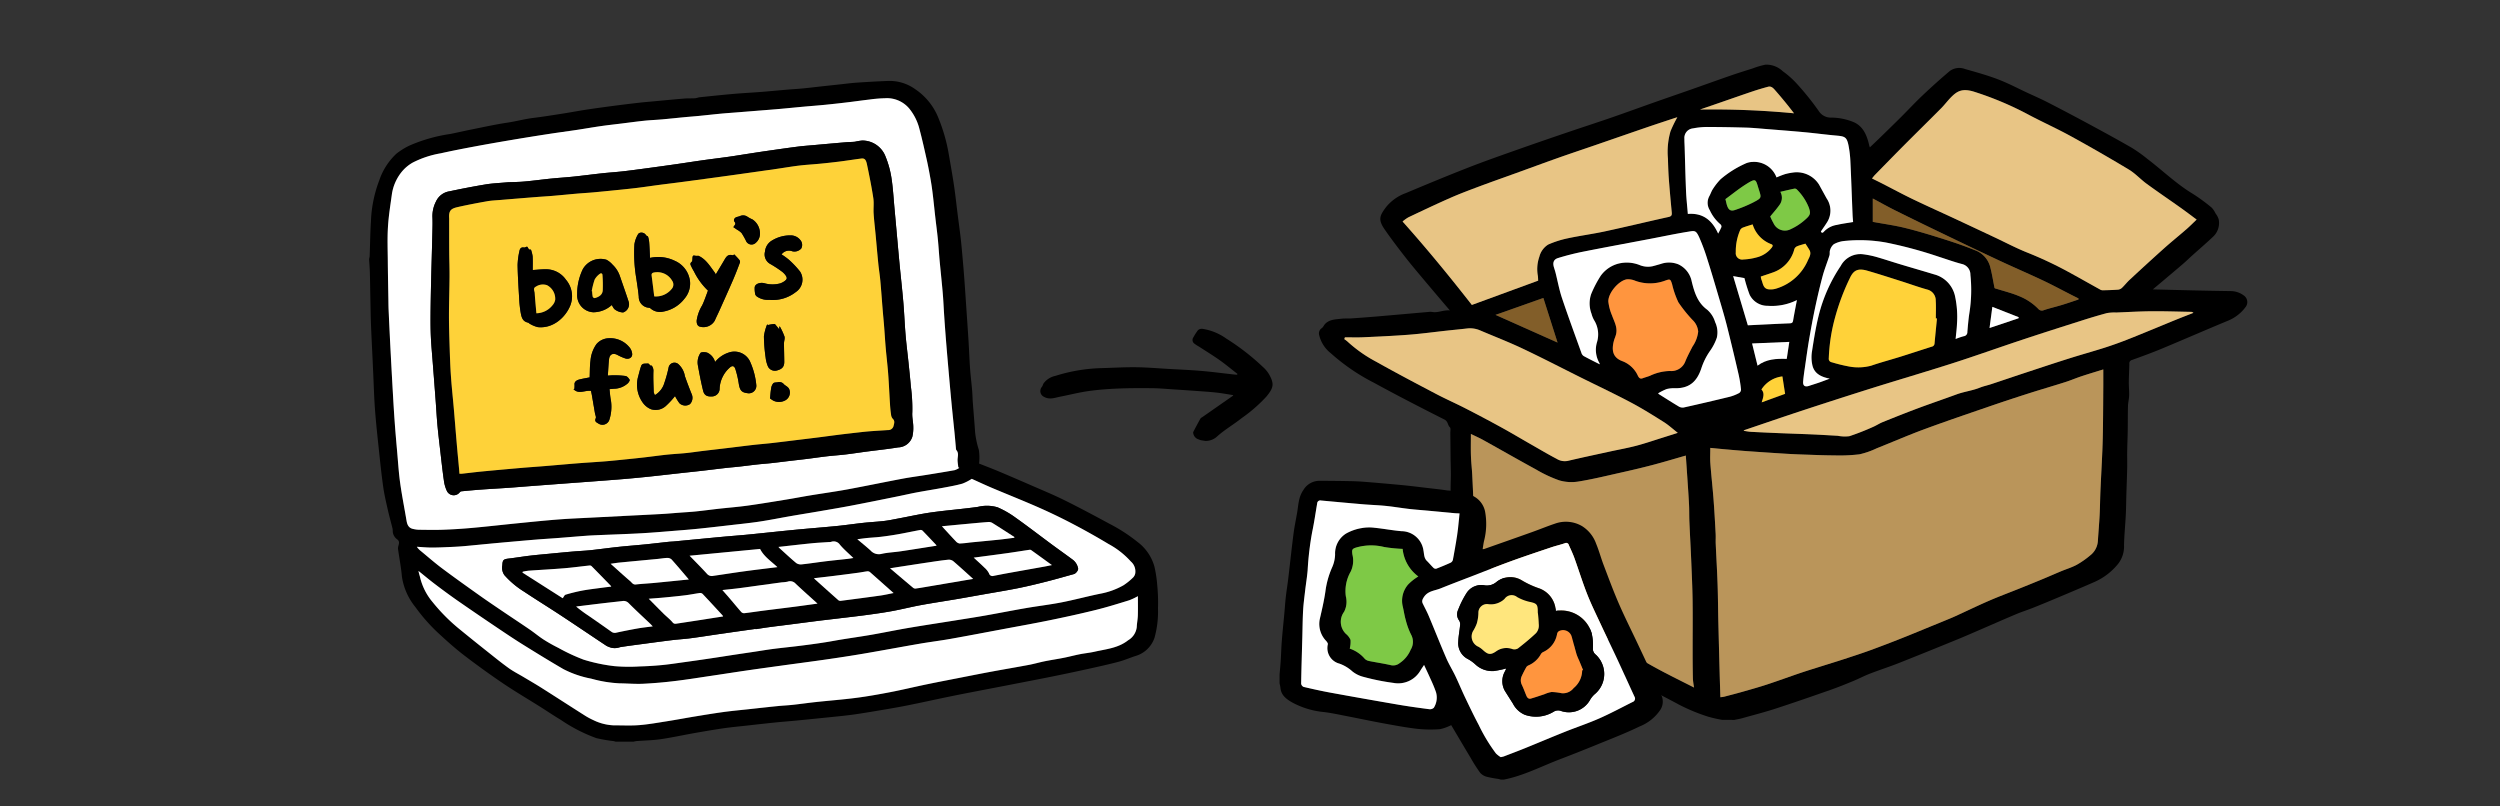 <svg xmlns="http://www.w3.org/2000/svg" width="465" height="150" viewBox="0 0 465 150">
    <rect x="0" y="0" width="465" height="150" fill="#333333" stroke="none"/>
    <defs>
        <clipPath id="7qq3jvxg8a">
            <path style="fill:none" d="M0 0h180v133H0z"/>
        </clipPath>
        <clipPath id="kt7phj7v6b">
            <path style="fill:none" d="M0 0h42.502v20.524H0z"/>
        </clipPath>
        <clipPath id="2qd0x6jlzc">
            <path style="fill:none" d="M0 0h146.748v122.91H0z"/>
        </clipPath>
    </defs>
    <g>
        <g>
            <g style="clip-path:url(#7qq3jvxg8a)" transform="translate(238 12)">
                <path d="M82.352 121.9a24.08 24.08 0 0 1-2.623-.593 34.535 34.535 0 0 1-5.452-2.253c-2.75-1.5-5.575-2.858-8.3-4.4-3.919-2.227-7.784-4.55-11.653-6.865-4.676-2.8-9.347-5.606-13.988-8.461a29.343 29.343 0 0 1-5.83-4.494 11.23 11.23 0 0 1-1.7-2.275 4.246 4.246 0 0 1-.251-1.625c-.109-1.175-.2-2.351-.291-3.527a73.271 73.271 0 0 1-.435-9.771c.078-1.5-.008-3.011-.022-4.516q-.021-2.287-.048-4.575c0-.366.115-.886-.077-1.065-.446-.417-.325-1.1-1.016-1.446-4.4-2.22-8.792-4.479-13.118-6.846A37.378 37.378 0 0 1 9.53 53.7a6.05 6.05 0 0 1-2.15-3.322 1.167 1.167 0 0 1 .463-1.337c.271-.184.4-.561.641-.806.821-.839 1.939-.821 2.989-.952.609-.076 1.235-.017 1.85-.058q2.35-.159 4.7-.355c3.236-.277 6.47-.568 9.705-.85a2.236 2.236 0 0 1 .623 0c1.106.22 2.094-.4 3.327-.278-1.785-2.1-3.437-4.037-5.072-5.986-1.156-1.38-2.318-2.758-3.422-4.179-1.242-1.6-2.467-3.214-3.619-4.876-1.3-1.881-.947-2.58.245-4.185a8.394 8.394 0 0 1 3.671-2.6c3.836-1.611 7.679-3.207 11.553-4.722 3.047-1.191 6.139-2.273 9.224-3.366a806.184 806.184 0 0 1 9.425-3.254c2.635-.9 5.285-1.75 7.916-2.659 2.764-.955 5.511-1.96 8.269-2.933 2.217-.782 4.441-1.544 6.659-2.323 2.488-.873 4.969-1.769 7.461-2.632 1.319-.457 2.655-.869 3.986-1.292a15.542 15.542 0 0 1 2.4-.709 4.435 4.435 0 0 1 3.223 1.226 16.69 16.69 0 0 1 2.67 2.384 51.372 51.372 0 0 1 4.025 5.019 2.634 2.634 0 0 0 2.335 1.217 11.174 11.174 0 0 1 4.272.894c1.677.813 2.315 2.377 2.727 4.063.024.1.038.2.067.3s.072.188.107.277c.654-.625 1.312-1.245 1.959-1.874 1.272-1.24 2.547-2.477 3.806-3.731 1.359-1.354 2.663-2.763 4.057-4.079a117.427 117.427 0 0 1 5.046-4.52 3 3 0 0 1 2.843-.36c2.052.583 4.116 1.153 6.106 1.911 1.868.711 3.646 1.655 5.462 2.5 1.263.587 2.542 1.142 3.78 1.778q3.794 1.949 7.548 3.974c2.72 1.469 5.436 2.946 8.114 4.489a27.828 27.828 0 0 1 2.923 2.085c2.813 2.147 5.359 4.631 8.419 6.469a33.649 33.649 0 0 1 3.5 2.566 3.87 3.87 0 0 1 .723 1.077 3.67 3.67 0 0 1 .586 1.086 3.487 3.487 0 0 1-1.107 3.315c-1.249 1.18-2.557 2.3-3.837 3.448-.569.511-1.114 1.049-1.693 1.548-1.191 1.025-2.4 2.033-3.6 3.047-.626.529-1.255 1.055-2.012 1.691 2.684.067 5.209.134 7.733.191q3.427.075 6.853.127a4.09 4.09 0 0 1 2.356.829 1.484 1.484 0 0 1 .358 2.075 7.641 7.641 0 0 1-3.196 2.552c-4.164 1.722-8.294 3.528-12.454 5.26-1.82.757-3.676 1.429-5.531 2.1a.636.636 0 0 0-.483.715c-.021 1.126-.089 2.251-.1 3.378-.007.838.085 1.678.062 2.515-.018.654-.2 1.3-.215 1.958-.043 1.529-.023 3.06-.048 4.589-.02 1.3-.079 2.6-.1 3.9-.015 1.013.025 2.026 0 3.038-.034 1.635-.1 3.268-.152 4.9-.038 1.28-.043 2.562-.108 3.84-.095 1.879-.29 3.754-.327 5.632a5.259 5.259 0 0 1-1.068 3.407 11.707 11.707 0 0 1-4.369 3.385c-2.287 1.008-4.594 1.975-6.9 2.947-1.519.64-3.042 1.271-4.574 1.881-1.052.419-2.137.759-3.181 1.2-2.173.911-4.326 1.866-6.489 2.8-1.462.63-2.919 1.275-4.393 1.876a1022.47 1022.47 0 0 1-10.932 4.413c-1.769.7-3.583 1.278-5.358 1.964-1.059.41-2.067.946-3.117 1.378-1.375.567-2.754 1.13-4.158 1.622-3.42 1.2-6.844 2.389-10.289 3.511-2.048.667-4.139 1.2-6.214 1.785-.47.132-.955.207-1.433.308zm-2.239-50.592c0 1.01-.058 1.954.012 2.89.164 2.2.415 4.39.583 6.588.165 2.151.28 4.306.4 6.46.035.639-.013 1.283.015 1.924.11 2.522.26 5.041.347 7.563.077 2.253.082 4.507.134 6.761q.111 4.784.245 9.567c.04 1.525.09 3.049.137 4.623a6.418 6.418 0 0 0 .7-.1c1.159-.3 2.32-.6 3.472-.929 1.509-.431 3.023-.852 4.514-1.343 2.069-.682 4.115-1.437 6.179-2.134 1.389-.469 2.793-.894 4.191-1.336 1.243-.393 2.492-.771 3.731-1.177 1.665-.546 3.336-1.079 4.982-1.678 2.034-.74 4.054-1.523 6.067-2.319 1.972-.779 3.927-1.6 5.89-2.4l1.83-.748c.7-.291 1.4-.569 2.093-.883 2.119-.966 4.215-1.983 6.35-2.909 1.849-.8 3.742-1.5 5.612-2.253q2.249-.9 4.49-1.83c1.087-.45 2.162-.929 3.248-1.381.976-.406 2-.713 2.93-1.21a15.8 15.8 0 0 0 2.482-1.728 3.685 3.685 0 0 0 1.456-2.69c.1-1.6.243-3.2.325-4.8.079-1.531.089-3.067.155-4.6.108-2.48.251-4.959.354-7.439.063-1.533.1-3.069.115-4.6.032-2.55.044-5.1.06-7.651.006-.925 0-1.851 0-2.833-1.411.439-2.732.831-4.038 1.264-1.014.337-2 .762-3.016 1.086-2.294.73-4.608 1.4-6.9 2.133q-3.695 1.183-7.365 2.441c-4.01 1.381-8.028 2.742-12.006 4.212-2.974 1.1-5.885 2.368-8.832 3.54a14.949 14.949 0 0 1-3.2 1.114 31.27 31.27 0 0 1-4.665.2c-1.952-.006-3.9-.1-5.856-.16-1.055-.036-2.11-.083-3.164-.149q-3.565-.224-7.128-.475c-1.4-.1-2.807-.229-4.209-.352-.9-.079-1.8-.172-2.721-.261m-3.009 44.579a14.8 14.8 0 0 1-.22-1.6c-.038-1.64-.049-3.281-.051-4.921-.006-3.23.036-6.46-.007-9.69-.034-2.5-.155-5.009-.258-7.513-.1-2.384-.235-4.766-.337-7.149-.044-1.049-.014-2.1-.066-3.147-.086-1.71-.209-3.419-.323-5.127-.091-1.378-.19-2.755-.276-4.007-2.045.583-4.108 1.206-6.19 1.754a168.28 168.28 0 0 1-6 1.439c-2.585.58-5.163 1.212-7.774 1.635a8.076 8.076 0 0 1-3.56-.209 24.135 24.135 0 0 1-4.294-2.007c-3.3-1.8-6.569-3.67-9.859-5.5-.692-.384-1.421-.7-2.3-1.133 0 1.461-.033 2.784.01 4.1.039 1.174.182 2.344.242 3.517.13 2.563.228 5.127.358 7.689.037.719.159 1.435.209 2.154a13.959 13.959 0 0 1 .1 2.6 4.335 4.335 0 0 0 .659 2.77 8.433 8.433 0 0 0 2.631 2.52c1.47 1.063 3.028 2.007 4.578 2.954 1.369.837 2.787 1.593 4.165 2.416 1.131.675 2.228 1.406 3.351 2.093 1.4.858 2.807 1.712 4.227 2.54 1.016.592 2.079 1.105 3.085 1.711 2.03 1.223 4.023 2.505 6.056 3.724 1.734 1.039 3.479 2.066 5.26 3.022 2.121 1.138 4.285 2.2 6.583 3.366m93.477-87.049c-1.1-.814-2.033-1.528-2.99-2.207-2.1-1.494-4.241-2.944-6.326-4.465-1.137-.831-2.106-1.915-3.3-2.635q-5.326-3.209-10.781-6.2c-2.514-1.381-5.138-2.562-7.678-3.9a60.044 60.044 0 0 0-10.355-4.385c-2.189-.671-3.139-.083-4.234 1.021-.653.658-1.208 1.413-1.861 2.071-2.268 2.285-4.568 4.537-6.839 6.817-1.839 1.847-3.656 3.715-5.479 5.578-.193.2-.356.424-.546.655.71.353 1.348.664 1.98.987 1.888.965 3.755 1.976 5.666 2.895 2.6 1.249 5.232 2.424 7.847 3.641q3.634 1.692 7.26 3.406c2.017.949 3.994 2 6.059 2.828a71.333 71.333 0 0 1 7.492 3.5c2.029 1.105 4.039 2.246 6.06 3.366a1.08 1.08 0 0 0 .5.18 52.69 52.69 0 0 0 2.922-.122 1.277 1.277 0 0 0 .72-.339c.495-.472.914-1.024 1.416-1.488 2.106-1.949 4.215-3.9 6.354-5.808 1.388-1.24 2.84-2.41 4.245-3.632.626-.544 1.207-1.138 1.873-1.771M48.097 40.2c-.013-.223-.014-.553-.055-.877a6.976 6.976 0 0 1 .279-3.58 3.738 3.738 0 0 1 1.64-2.255 18.491 18.491 0 0 1 3.649-1.165c2.28-.49 4.6-.789 6.882-1.282 3.966-.856 7.909-1.813 11.871-2.687.613-.135.621-.431.575-.918-.2-2.072-.389-4.145-.543-6.221-.093-1.251-.124-2.506-.164-3.761a13.851 13.851 0 0 1 .48-5.031 22.576 22.576 0 0 1 1.274-2.613c-.108.031-.3.079-.489.141-1.68.558-3.363 1.106-5.037 1.68-3.231 1.106-6.455 2.229-9.683 3.341-2.313.8-4.633 1.568-6.938 2.384-2.616.925-5.218 1.888-7.828 2.832-2.281.826-4.571 1.628-6.842 2.478-1.813.679-3.629 1.358-5.4 2.137-2.622 1.154-5.209 2.385-7.8 3.611a7.1 7.1 0 0 0-1.093.787c4.585 5.124 8.853 10.348 12.887 15.515L48.097 40.2M12.151 50.741l-.111.334a5.694 5.694 0 0 1 .594.448 25.441 25.441 0 0 0 5.422 3.8c3.642 2.051 7.346 3.995 11.047 5.94 1.783.937 3.633 1.749 5.426 2.668q3.314 1.7 6.581 3.485c1.879 1.031 3.721 2.131 5.581 3.194 1.625.929 3.235 1.886 4.892 2.755a2.827 2.827 0 0 0 2.019.356c2.575-.607 5.166-1.156 7.751-1.722 1.673-.366 3.363-.663 5.017-1.1 1.688-.444 3.342-1.018 5.011-1.539.84-.262 1.678-.532 2.689-.852-.94-.735-1.719-1.456-2.6-2.011-2-1.261-4.015-2.524-6.106-3.631-3.042-1.609-6.16-3.078-9.242-4.612-3.655-1.82-7.281-3.7-10.971-5.447-2.552-1.206-5.192-2.225-7.79-3.332a4.73 4.73 0 0 0-2.464-.383c-1.25.148-2.5.263-3.754.4-2.345.256-4.684.579-7.035.761-2.856.223-5.721.347-8.583.48-1.123.052-2.249.008-3.374.008m74.181 17.3.041.09a12.265 12.265 0 0 0 1.217.184c1.8.1 3.595.178 5.393.252 2.041.084 4.083.145 6.124.235 1.574.069 3.147.169 4.72.254a6.646 6.646 0 0 0 2.156.075 45.646 45.646 0 0 0 4.343-1.7c.64-.269 1.225-.67 1.868-.929a269.313 269.313 0 0 1 6.591-2.583c2.365-.883 4.758-1.69 7.128-2.562 1.418-.522 2.935-.691 4.341-1.257.671-.27 1.392-.414 2.082-.642 2-.661 3.988-1.345 5.985-2 2.841-.937 5.68-1.881 8.533-2.784 2.168-.687 4.362-1.291 6.529-1.979 1.38-.438 2.745-.93 4.094-1.453 1.841-.713 3.663-1.476 5.49-2.223 1.236-.505 2.467-1.026 3.706-1.526 1.1-.442 2.2-.864 3.3-1.3a.63.63 0 0 0-.453-.188c-2.451-.044-4.9-.132-7.353-.113-2.185.017-4.368.151-6.552.236a8.08 8.08 0 0 0-1.745.109c-1.656.443-3.3.949-4.93 1.47-3.619 1.154-7.239 2.307-10.845 3.5-4.328 1.437-8.621 2.977-12.963 4.37-5.082 1.63-10.207 3.128-15.3 4.725q-6.435 2.023-12.835 4.141c-3.563 1.172-7.108 2.4-10.661 3.6m-26.78-12.278a1.2 1.2 0 0 0-.068-.245 4.905 4.905 0 0 1-.458-3.824 5.008 5.008 0 0 0-.422-3.965 4.815 4.815 0 0 1-.585-1.368 5.429 5.429 0 0 1-.068-3.651 21.434 21.434 0 0 1 1.759-3.384 5.89 5.89 0 0 1 3.31-2.288 6.437 6.437 0 0 1 4.014.293 4.053 4.053 0 0 0 2.38.184c.5-.13.992-.274 1.487-.416a4.643 4.643 0 0 1 3.282.076 4.464 4.464 0 0 1 2.485 3.233c.5 1.995 1.08 3.9 2.855 5.193a4.855 4.855 0 0 1 1.49 2.317 4.424 4.424 0 0 1 .314 2.9A9.738 9.738 0 0 1 80 53.37a12.373 12.373 0 0 0-1.55 3.148c-.8 2.4-2.157 3.708-4.786 3.7a5.828 5.828 0 0 0-1.65.147 9.924 9.924 0 0 0-1.6.8.963.963 0 0 0 .143.151c1.241.78 2.475 1.573 3.735 2.321a1.37 1.37 0 0 0 .91.158q4.272-.959 8.528-1.991a8.209 8.209 0 0 0 1.767-.704.8.8 0 0 0 .326-.656 23.759 23.759 0 0 0-.434-2.728c-.7-3.034-1.418-6.066-2.182-9.085-.46-1.818-1.005-3.614-1.535-5.413-.682-2.315-1.357-4.631-2.092-6.929a36.928 36.928 0 0 0-1.522-4.119c-.631-1.382-.833-1.264-2.158-1.048-2.419.4-4.819.909-7.229 1.368-4.091.778-8.188 1.527-12.272 2.341-1.553.31-3.092.712-4.606 1.174-.822.251-1.022.859-.774 1.7.105.357.227.71.318 1.071.389 1.542.669 3.12 1.172 4.624 1.146 3.427 2.4 6.818 3.619 10.219a1.13 1.13 0 0 0 .409.6c.966.532 1.958 1.018 3.013 1.556m22.027-24.33a11.379 11.379 0 0 0 .607-1.212.565.565 0 0 0-.167-.5 7.525 7.525 0 0 1-2-2.648 2.571 2.571 0 0 1-.074-2.607c.237-.426.377-.91.649-1.308a11.24 11.24 0 0 1 1.439-1.833 19.034 19.034 0 0 1 4.5-2.863 3.516 3.516 0 0 1 1.483-.361A4.441 4.441 0 0 1 92.434 21a17.01 17.01 0 0 1 1.606-.621 11.263 11.263 0 0 1 1.762-.325 4.9 4.9 0 0 1 4.556 2.3c.458.848.929 1.689 1.391 2.535a4.044 4.044 0 0 1 .164 4.327c-.375.612-.8 1.2-1.223 1.835.129.3.325.324.592.007a4.147 4.147 0 0 1 2.377-1.231c.972-.226 1.968-.352 3.023-.533-.032-.41-.082-.878-.1-1.347-.132-3.277-.239-6.555-.4-9.831a20.152 20.152 0 0 0-.359-3.083c-.307-1.5-.642-1.676-2.176-1.811-2.017-.177-4.026-.45-6.044-.638-2.443-.228-4.891-.413-7.337-.609-1.158-.092-2.315-.209-3.475-.242a278.255 278.255 0 0 0-7.421-.118 13.924 13.924 0 0 0-2.466.26 1.771 1.771 0 0 0-1.6 1.954c-.013.49.025.982.04 1.473.084 2.749.144 5.5.261 8.248.059 1.4.217 2.793.335 4.238 2.8-.219 4.517 1.159 5.635 3.653m40.7 15.789-.212-.012c0-1.093.056-2.189-.017-3.277a2.072 2.072 0 0 0-1.594-2.087c-1.662-.467-3.288-1.06-4.935-1.582-2.071-.656-4.137-1.33-6.224-1.929-1.771-.509-2.554-.029-3.206 1.355a41.813 41.813 0 0 0-2.777 7.4 32.7 32.7 0 0 0-1.157 7.528.652.652 0 0 0 .555.757 29.451 29.451 0 0 0 3.1.766 9.242 9.242 0 0 0 4.224-.13c1.792-.621 3.633-1.1 5.444-1.668 1.946-.609 3.88-1.252 5.823-1.867a.628.628 0 0 0 .522-.581c.146-1.557.3-3.113.454-4.669m-44.41 2.428a3.356 3.356 0 0 0-1.06-2.161 25.786 25.786 0 0 1-2.627-3.282 16.815 16.815 0 0 1-1.169-3.377c-.3-.932-.351-.978-1.26-.656a8.016 8.016 0 0 1-5.59.036 3.345 3.345 0 0 0-1.574-.265c-1.531.247-3.5 2.576-3.427 4.144a9.144 9.144 0 0 0 .666 2.546c.4 1.143 1.062 2.225.767 3.509-.1.437-.308.849-.419 1.285-.392 1.536-.347 3.069 1.656 3.765a5.2 5.2 0 0 1 2.832 2.72c.193.363.412.609.875.436.441-.165.9-.284 1.338-.452a9.03 9.03 0 0 1 3.747-.9 2.78 2.78 0 0 0 2.87-1.834c.38-.927.859-1.814 1.314-2.709a6.031 6.031 0 0 0 1.061-2.8m47.876 1.383a12.787 12.787 0 0 1 1.527-.52.754.754 0 0 0 .671-.806c.1-1.154.194-2.311.367-3.455a27.261 27.261 0 0 0 .2-7.159 2.024 2.024 0 0 0-1.575-2.01c-1.452-.378-2.868-.894-4.3-1.35a78.948 78.948 0 0 0-9.768-2.635 27.6 27.6 0 0 0-7.852-.295 5.081 5.081 0 0 0-1.918.6 2.221 2.221 0 0 0-.7 1.114c-.117.291-.01.668-.106.973-.407 1.284-.919 2.538-1.269 3.837a112.927 112.927 0 0 0-1.392 5.856 144.721 144.721 0 0 0-1.1 5.805c-.292 1.7-.526 3.412-.773 5.12-.138.952-.288 1.9-.361 2.861-.059.777.351 1.031 1.1.78.644-.217 1.3-.412 1.939-.635.586-.2 1.163-.43 1.906-.707-1.653-.323-2.872-.957-3.225-2.495a6.847 6.847 0 0 1-.08-2.524c.356-2.291.716-4.592 1.281-6.838a29.051 29.051 0 0 1 4.074-9.109 4.124 4.124 0 0 1 4.154-2.165 17.273 17.273 0 0 1 2.353.466c1.517.429 3.013.932 4.524 1.387 2.11.635 4.229 1.243 6.336 1.884a5.343 5.343 0 0 1 3.907 4.135 18.327 18.327 0 0 1 .35 5.052c-.04.9-.161 1.805-.257 2.83m22.843-7.337c0-.069 0-.138-.006-.207-.415-.207-.832-.412-1.246-.622-1.8-.916-3.584-1.879-5.413-2.742-2.667-1.257-5.38-2.418-8.052-3.667-3.4-1.59-6.787-3.216-10.17-4.846q-4.572-2.2-9.122-4.449c-1.434-.712-2.831-1.5-4.255-2.259v4.346c2.081.385 4.086.657 6.039 1.14 2.416.6 4.8 1.327 7.175 2.079 1.959.621 3.911 1.284 5.81 2.065a4.518 4.518 0 0 1 2.786 2.985c.36 1.32.564 2.681.837 4.024.072.112.32.138.553.212 1.327.416 2.691.751 3.966 1.293a10.368 10.368 0 0 1 3.623 2.394.873.873 0 0 0 1.043.228c1.073-.359 2.183-.609 3.267-.939 1.062-.323 2.111-.689 3.165-1.036m-61.5 4.8c2.585-.125 5.2-.261 7.809-.368.382-.016.55-.121.615-.506.212-1.246.458-2.487.708-3.819a10.433 10.433 0 0 1-5.4 1.066 3.693 3.693 0 0 1-3.4-2.078 27.853 27.853 0 0 1-.956-3.074l-2.1-.375 2.73 9.154M78.197 8.372a159.44 159.44 0 0 1 17.486.7 81.325 81.325 0 0 0-3.469-4.244c-.337-.384-.727-.864-1.361-.691a49.84 49.84 0 0 0-2.826.848c-2 .675-4 1.378-6 2.068q-1.913.661-3.826 1.319m-38.036 38.2 11.54 5.148-2.642-8.3-8.9 3.149m51.1-18.309a10.8 10.8 0 0 0 .612 1.264 2.326 2.326 0 0 0 3.222 1.088 10.544 10.544 0 0 0 2.449-1.563c1.21-1.028 1.285-1.285.9-2.426a9.915 9.915 0 0 0-2.228-3.375.555.555 0 0 0-.434-.166c-.864.177-1.721.387-2.642.6a2.236 2.236 0 0 1-.211 2.506c-.492.7-1.071 1.338-1.669 2.075M89.507 39.44a2.839 2.839 0 0 0 .107.546c.3.692.3 1.634 1.25 1.816a3.42 3.42 0 0 0 1.506-.124 9.34 9.34 0 0 0 5.931-5.336c.257-.527.64-1.161.264-1.823-.242-.425-.521-.829-.756-1.2-.567.172-1.067.288-1.536.482a.957.957 0 0 0-.517.5 6.187 6.187 0 0 1-3.959 4.362c-.751.268-1.51.513-2.287.777m-1.515-9.7c-.6.193-1.179.354-1.735.566a1.033 1.033 0 0 0-.559.426 9.925 9.925 0 0 0-.843 4.19 1.191 1.191 0 0 0 1.39 1.343 10.933 10.933 0 0 0 2.488-.389 5.1 5.1 0 0 0 2.808-1.813c.165-.238.335-.5-.127-.661a5.692 5.692 0 0 1-3.422-3.663m-5.062-4.7c.127.506.193.871.311 1.219.275.81.692 1.079 1.485.8a24.988 24.988 0 0 0 3.308-1.367c1.728-.9 1.6-.858 1.063-2.587-.55-1.757-.422-2.039-2.352-.823-1.321.831-2.538 1.827-3.814 2.758m5.976 30.982c1.648-1.254 3.51-1.32 5.428-1.263l.475-3.16-6.92.292 1.017 4.131m5.125 5.237-.5-3.238a5.323 5.323 0 0 0-3.9 2.433c.642.692.332 1.456.046 2.391l4.359-1.586M137.453 47.2l.02-.2-4.9-1.927-.524 3.939 5.4-1.815"/>
                <path d="M113.962 95.562c.92.088 1.82.181 2.72.261 1.4.123 2.805.252 4.21.352q3.563.255 7.128.476c1.054.066 2.109.113 3.164.148 1.951.065 3.9.155 5.856.16a31.277 31.277 0 0 0 4.665-.2 14.97 14.97 0 0 0 3.2-1.115c2.948-1.172 5.859-2.44 8.833-3.54 3.977-1.47 8-2.831 12.006-4.212q3.668-1.263 7.365-2.441c2.292-.733 4.605-1.4 6.9-2.133 1.018-.324 2-.749 3.017-1.085 1.306-.434 2.627-.825 4.038-1.265v2.833c-.016 2.55-.028 5.1-.06 7.651-.019 1.535-.051 3.07-.115 4.6-.1 2.48-.246 4.959-.354 7.439-.067 1.533-.077 3.068-.155 4.6-.082 1.6-.228 3.2-.325 4.8a3.687 3.687 0 0 1-1.456 2.691 15.9 15.9 0 0 1-2.482 1.728c-.926.5-1.954.8-2.93 1.21-1.087.452-2.161.93-3.248 1.381q-2.239.928-4.49 1.83c-1.87.752-3.763 1.451-5.611 2.253-2.136.926-4.232 1.943-6.35 2.909-.689.314-1.393.592-2.093.883-.609.253-1.22.5-1.83.749-1.963.8-3.918 1.621-5.889 2.4a218.08 218.08 0 0 1-6.067 2.318c-1.647.6-3.317 1.132-4.982 1.678-1.239.406-2.488.784-3.731 1.177-1.4.442-2.8.866-4.191 1.336-2.064.7-4.11 1.453-6.179 2.134-1.491.491-3 .912-4.515 1.343-1.151.329-2.312.627-3.471.93a6.243 6.243 0 0 1-.7.1c-.046-1.574-.1-3.1-.137-4.622q-.127-4.784-.245-9.567c-.052-2.253-.056-4.508-.134-6.76-.086-2.522-.237-5.042-.347-7.564-.027-.64.02-1.285-.015-1.924-.119-2.154-.233-4.309-.4-6.46-.169-2.2-.419-4.39-.583-6.588-.07-.935-.012-1.88-.012-2.89" transform="translate(-33.85 -24.255)" style="fill:#ba955a"/>
                <path d="M92.139 145.274c-2.3-1.17-4.463-2.228-6.583-3.367-1.781-.956-3.526-1.982-5.26-3.022-2.033-1.218-4.026-2.5-6.056-3.724-1.007-.607-2.07-1.119-3.086-1.711a231.712 231.712 0 0 1-4.227-2.54c-1.123-.688-2.22-1.418-3.35-2.093-1.378-.823-2.8-1.579-4.165-2.416-1.549-.948-3.108-1.893-4.578-2.954a8.448 8.448 0 0 1-2.637-2.515 4.335 4.335 0 0 1-.659-2.77 13.9 13.9 0 0 0-.1-2.6c-.05-.719-.172-1.435-.209-2.154-.131-2.562-.228-5.127-.358-7.689-.06-1.173-.2-2.343-.241-3.517-.043-1.32-.01-2.643-.01-4.1.883.431 1.612.748 2.3 1.133 3.29 1.826 6.555 3.7 9.859 5.5a24.06 24.06 0 0 0 4.294 2.007 8.073 8.073 0 0 0 3.559.209c2.611-.422 5.19-1.054 7.774-1.635 2.007-.45 4.011-.916 6-1.439 2.082-.548 4.144-1.171 6.189-1.754.087 1.252.186 2.629.276 4.007.113 1.709.237 3.417.323 5.127.053 1.048.022 2.1.066 3.147.1 2.384.238 4.767.337 7.15.1 2.5.224 5.007.258 7.513.043 3.229 0 6.46.007 9.69 0 1.64.013 3.281.052 4.921a14.969 14.969 0 0 0 .219 1.6" transform="translate(-15.035 -29.387)" style="fill:#ba955a"/>
                <path d="M217.152 30.875c-.666.633-1.247 1.227-1.873 1.771-1.405 1.222-2.857 2.391-4.245 3.632a498.851 498.851 0 0 0-6.354 5.807c-.5.465-.921 1.016-1.416 1.488a1.277 1.277 0 0 1-.72.339c-.971.074-1.947.1-2.921.121a1.071 1.071 0 0 1-.5-.179c-2.021-1.12-4.031-2.262-6.06-3.366a71.189 71.189 0 0 0-7.492-3.5c-2.065-.831-4.042-1.879-6.059-2.828q-3.628-1.707-7.26-3.406c-2.614-1.217-5.249-2.393-7.847-3.642-1.911-.919-3.778-1.929-5.666-2.895-.632-.322-1.27-.632-1.98-.986.19-.23.353-.457.546-.655 1.823-1.863 3.64-3.731 5.478-5.578 2.272-2.281 4.571-4.533 6.839-6.817.653-.658 1.208-1.413 1.861-2.073 1.1-1.1 2.045-1.691 4.234-1.021a60.157 60.157 0 0 1 10.355 4.385c2.54 1.336 5.164 2.517 7.678 3.9q5.45 2.993 10.781 6.2c1.2.72 2.165 1.8 3.3 2.635 2.084 1.522 4.221 2.971 6.326 4.465.957.679 1.89 1.392 2.99 2.207" transform="translate(-46.572 -2.037)" style="fill:#e8c585"/>
                <path d="m57.767 44.4-12.333 4.52C41.4 43.754 37.132 38.529 32.547 33.4a7.1 7.1 0 0 1 1.093-.787c2.589-1.226 5.176-2.457 7.8-3.611 1.771-.779 3.587-1.458 5.4-2.137 2.271-.85 4.561-1.652 6.842-2.477 2.609-.944 5.212-1.907 7.828-2.833 2.306-.815 4.627-1.588 6.938-2.384 3.228-1.112 6.453-2.234 9.683-3.341 1.674-.573 3.357-1.121 5.037-1.679.188-.063.381-.111.489-.142a22.573 22.573 0 0 0-1.274 2.613 13.853 13.853 0 0 0-.48 5.032c.04 1.254.071 2.51.164 3.76.154 2.075.344 4.149.543 6.221.047.488.038.783-.574.918-3.962.873-7.906 1.831-11.872 2.686-2.28.492-4.6.793-6.882 1.282a18.492 18.492 0 0 0-3.649 1.165 3.738 3.738 0 0 0-1.64 2.255 6.983 6.983 0 0 0-.279 3.58c.041.324.041.654.055.877" transform="translate(-9.669 -4.198)" style="fill:#e8c585"/>
                <path d="M17.24 71.722c1.125 0 2.251.043 3.374-.008 2.862-.132 5.727-.256 8.583-.479 2.351-.184 4.69-.506 7.035-.761 1.251-.137 2.5-.251 3.754-.4a4.741 4.741 0 0 1 2.462.387c2.6 1.108 5.239 2.126 7.79 3.332 3.691 1.745 7.316 3.628 10.972 5.447 3.082 1.534 6.2 3 9.241 4.612 2.092 1.107 4.1 2.371 6.107 3.631.884.555 1.663 1.277 2.6 2.011-1.012.321-1.85.59-2.69.852-1.668.521-3.323 1.095-5.011 1.54-1.653.435-3.344.732-5.016 1.1-2.586.565-5.176 1.114-7.752 1.722a2.829 2.829 0 0 1-2.019-.357c-1.657-.869-3.267-1.826-4.892-2.754-1.861-1.064-3.7-2.164-5.582-3.195q-3.263-1.79-6.581-3.485c-1.794-.918-3.643-1.73-5.426-2.667-3.7-1.946-7.405-3.89-11.047-5.94a25.424 25.424 0 0 1-5.422-3.8 5.77 5.77 0 0 0-.594-.448l.111-.334" transform="translate(-5.089 -20.982)" style="fill:#e8c585"/>
                <path d="M122.819 87.666c3.553-1.2 7.1-2.426 10.661-3.6q6.408-2.108 12.844-4.138c5.093-1.6 10.218-3.1 15.3-4.725 4.342-1.393 8.635-2.933 12.963-4.37 3.605-1.2 7.225-2.351 10.845-3.5a108.882 108.882 0 0 1 4.93-1.47 8.084 8.084 0 0 1 1.745-.109c2.183-.085 4.367-.219 6.551-.236 2.45-.019 4.9.069 7.353.113a.63.63 0 0 1 .453.188c-1.1.431-2.206.853-3.3 1.3-1.239.5-2.469 1.021-3.706 1.526-1.828.747-3.65 1.509-5.49 2.223a69.806 69.806 0 0 1-4.094 1.453c-2.167.688-4.361 1.292-6.529 1.979-2.852.9-5.691 1.846-8.532 2.784-2 .659-3.988 1.343-5.986 2-.689.228-1.411.372-2.081.642-1.407.567-2.923.735-4.342 1.257-2.369.872-4.762 1.68-7.127 2.562-2.211.825-4.4 1.7-6.591 2.583-.643.259-1.228.661-1.868.929a45.642 45.642 0 0 1-4.343 1.7 6.641 6.641 0 0 1-2.155-.075c-1.574-.085-3.147-.185-4.721-.254-2.041-.09-4.083-.151-6.124-.235-1.8-.074-3.6-.155-5.393-.252a12.269 12.269 0 0 1-1.217-.184 3.583 3.583 0 0 0-.041-.09" transform="translate(-36.488 -19.625)" style="fill:#e8c585"/>
                <path d="M81.079 69.017c-1.056-.539-2.048-1.025-3.013-1.557a1.136 1.136 0 0 1-.41-.6c-1.221-3.4-2.472-6.794-3.619-10.219-.5-1.5-.784-3.081-1.172-4.624-.091-.361-.213-.714-.318-1.071-.248-.839-.048-1.447.774-1.7a47.723 47.723 0 0 1 4.606-1.173c4.084-.814 8.181-1.563 12.272-2.342 2.409-.458 4.809-.972 7.229-1.367 1.325-.216 1.527-.335 2.158 1.048a36.93 36.93 0 0 1 1.522 4.119c.735 2.3 1.41 4.615 2.092 6.929.53 1.8 1.075 3.6 1.535 5.414a463.236 463.236 0 0 1 2.181 9.085 23.468 23.468 0 0 1 .434 2.728.8.8 0 0 1-.325.656 8.246 8.246 0 0 1-1.774.707q-4.254 1.038-8.528 1.991a1.37 1.37 0 0 1-.91-.158c-1.26-.748-2.494-1.541-3.735-2.321a.941.941 0 0 1-.143-.152 9.863 9.863 0 0 1 1.6-.8 5.829 5.829 0 0 1 1.65-.147c2.629.006 3.986-1.3 4.786-3.7a12.334 12.334 0 0 1 1.55-3.147 9.764 9.764 0 0 0 1.331-2.55 4.423 4.423 0 0 0-.314-2.9 4.86 4.86 0 0 0-1.49-2.318c-1.775-1.3-2.359-3.2-2.855-5.192a4.464 4.464 0 0 0-2.485-3.233 4.649 4.649 0 0 0-3.283-.077c-.494.143-.988.286-1.486.417a4.064 4.064 0 0 1-2.38-.184 6.432 6.432 0 0 0-4.014-.294 5.894 5.894 0 0 0-3.31 2.289 21.4 21.4 0 0 0-1.759 3.383 5.431 5.431 0 0 0 .068 3.651 4.824 4.824 0 0 0 .585 1.368 5.009 5.009 0 0 1 .422 3.965 4.907 4.907 0 0 0 .458 3.824 1.174 1.174 0 0 1 .068.245" transform="translate(-21.523 -13.252)" style="fill:#fff"/>
                <path d="M113.4 36.414c-1.119-2.494-2.839-3.871-5.636-3.653-.117-1.445-.276-2.839-.335-4.238-.116-2.749-.176-5.5-.26-8.248-.015-.491-.053-.983-.041-1.473a1.772 1.772 0 0 1 1.6-1.953 13.852 13.852 0 0 1 2.465-.26c2.474 0 4.949.048 7.422.117 1.16.033 2.318.149 3.474.242 2.447.2 4.894.382 7.338.609 2.017.188 4.026.461 6.044.638 1.533.134 1.868.315 2.175 1.811a20.164 20.164 0 0 1 .358 3.083c.157 3.276.264 6.555.4 9.832.018.469.069.936.1 1.346-1.055.181-2.051.307-3.023.534a4.143 4.143 0 0 0-2.377 1.231c-.266.317-.462.289-.591-.008.427-.637.848-1.222 1.223-1.835a4.043 4.043 0 0 0-.165-4.327c-.462-.845-.932-1.687-1.39-2.535a4.9 4.9 0 0 0-4.556-2.3 11.263 11.263 0 0 0-1.762.325 16.812 16.812 0 0 0-1.605.622 4.442 4.442 0 0 0-4.419-2.889 3.511 3.511 0 0 0-1.483.361 18.991 18.991 0 0 0-4.5 2.862 11.3 11.3 0 0 0-1.44 1.833c-.271.4-.412.883-.648 1.308a2.571 2.571 0 0 0 .074 2.607 7.525 7.525 0 0 0 2 2.648.563.563 0 0 1 .167.5 11.36 11.36 0 0 1-.607 1.212" transform="translate(-31.827 -4.969)" style="fill:#fff"/>
                <path d="M165.452 63.548c-.153 1.556-.308 3.112-.454 4.668a.627.627 0 0 1-.522.581c-1.943.616-3.877 1.259-5.823 1.867-1.811.567-3.652 1.049-5.444 1.669a9.252 9.252 0 0 1-4.224.13 29.284 29.284 0 0 1-3.1-.767.651.651 0 0 1-.555-.756 32.739 32.739 0 0 1 1.157-7.528 41.813 41.813 0 0 1 2.777-7.4c.652-1.383 1.435-1.863 3.206-1.355 2.088.6 4.154 1.273 6.224 1.929 1.647.522 3.273 1.114 4.935 1.582a2.073 2.073 0 0 1 1.595 2.087c.072 1.088.016 2.184.016 3.277z" transform="translate(-43.175 -16.315)" style="fill:#ffd239"/>
                <path d="M103.712 66.741a6.031 6.031 0 0 1-1.061 2.8c-.455.894-.934 1.782-1.314 2.709a2.78 2.78 0 0 1-2.869 1.834 9.03 9.03 0 0 0-3.747.9c-.439.169-.9.288-1.338.452-.463.172-.682-.074-.875-.436a5.2 5.2 0 0 0-2.832-2.72c-2-.7-2.048-2.229-1.656-3.765.111-.436.318-.848.419-1.285.3-1.284-.364-2.365-.767-3.509A9.143 9.143 0 0 1 87 61.182c-.069-1.568 1.9-3.9 3.427-4.144a3.344 3.344 0 0 1 1.574.265 8.016 8.016 0 0 0 5.59-.036c.909-.322.959-.276 1.26.656a16.815 16.815 0 0 0 1.169 3.377 25.786 25.786 0 0 0 2.627 3.282 3.357 3.357 0 0 1 1.06 2.161" transform="translate(-25.847 -17.08)" style="fill:#ff953e"/>
                <path d="M166.9 65.013c.1-1.025.217-1.926.256-2.83a18.3 18.3 0 0 0-.349-5.052A5.344 5.344 0 0 0 162.9 53c-2.108-.642-4.227-1.249-6.336-1.884-1.511-.455-3.007-.958-4.525-1.388a17.48 17.48 0 0 0-2.352-.466 4.125 4.125 0 0 0-4.154 2.166 29.062 29.062 0 0 0-4.075 9.109c-.565 2.246-.925 4.547-1.281 6.838a6.843 6.843 0 0 0 .081 2.523c.353 1.538 1.572 2.173 3.225 2.5-.742.277-1.32.5-1.906.707-.642.223-1.295.417-1.939.635-.746.251-1.155 0-1.1-.78.072-.957.223-1.909.361-2.861.247-1.708.481-3.42.774-5.12.334-1.941.691-3.88 1.1-5.805.419-1.963.871-3.92 1.392-5.857.35-1.3.863-2.552 1.269-3.837.1-.305-.011-.681.106-.973a2.228 2.228 0 0 1 .7-1.113 5.091 5.091 0 0 1 1.918-.6 27.646 27.646 0 0 1 7.852.295 79.187 79.187 0 0 1 9.767 2.635c1.432.456 2.848.973 4.3 1.351a2.025 2.025 0 0 1 1.575 2.01 27.264 27.264 0 0 1-.2 7.16c-.173 1.144-.266 2.3-.367 3.454a.752.752 0 0 1-.671.806 12.8 12.8 0 0 0-1.526.521" transform="translate(-41.157 -13.968)" style="fill:#fff"/>
                <path d="M195.235 54.367c-1.054.347-2.1.714-3.165 1.036-1.084.329-2.194.58-3.267.939a.873.873 0 0 1-1.043-.227 10.36 10.36 0 0 0-3.623-2.395c-1.275-.541-2.638-.877-3.966-1.293-.233-.073-.481-.1-.553-.212-.273-1.343-.477-2.705-.836-4.023a4.519 4.519 0 0 0-2.786-2.985c-1.9-.781-3.851-1.445-5.809-2.065-2.374-.752-4.759-1.481-7.175-2.079-1.953-.483-3.959-.755-6.039-1.139v-4.347c1.425.759 2.822 1.547 4.255 2.258q4.545 2.258 9.122 4.449a964.844 964.844 0 0 0 10.171 4.846c2.671 1.249 5.384 2.409 8.052 3.668 1.828.862 3.609 1.824 5.412 2.74.414.211.831.416 1.246.623 0 .069 0 .138.006.207" transform="translate(-46.634 -10.657)" style="fill:#825e29"/>
                <path d="m122.753 65.338-2.73-9.153 2.1.374a27.653 27.653 0 0 0 .957 3.074 3.689 3.689 0 0 0 3.4 2.078 10.434 10.434 0 0 0 5.4-1.066c-.25 1.332-.5 2.573-.709 3.819-.065.385-.233.491-.615.506-2.612.108-5.223.243-7.809.368" transform="translate(-35.657 -16.831)" style="fill:#fff"/>
                <path d="m111.253 10.125 3.826-1.318c2-.691 4-1.395 6-2.068.932-.314 1.877-.59 2.826-.848.634-.172 1.024.307 1.361.691a79.155 79.155 0 0 1 3.474 4.248 159.614 159.614 0 0 0-17.486-.7" transform="translate(-33.052 -1.754)" style="fill:#e8c585"/>
                <path d="m57.141 65.14 8.9-3.149 2.641 8.3-11.541-5.151" transform="translate(-16.976 -18.57)" style="fill:#825e29"/>
                <path d="M129.837 38.13c.6-.737 1.177-1.376 1.669-2.075a2.236 2.236 0 0 0 .211-2.506c.92-.213 1.778-.423 2.642-.6a.555.555 0 0 1 .434.166 9.914 9.914 0 0 1 2.228 3.375c.384 1.141.309 1.4-.9 2.426a10.525 10.525 0 0 1-2.448 1.563 2.327 2.327 0 0 1-3.222-1.086 10.9 10.9 0 0 1-.612-1.264" transform="translate(-38.573 -9.869)" style="fill:#7ec946"/>
                <path d="M127.337 53.69c.778-.264 1.537-.509 2.287-.777a6.188 6.188 0 0 0 3.963-4.356.959.959 0 0 1 .517-.505c.469-.193.97-.311 1.537-.482.234.37.514.773.755 1.2.376.662-.007 1.294-.264 1.822a9.339 9.339 0 0 1-5.93 5.336 3.424 3.424 0 0 1-1.507.124c-.95-.181-.955-1.124-1.25-1.815a2.885 2.885 0 0 1-.108-.546" transform="translate(-37.83 -14.25)" style="fill:#ffd239"/>
                <path d="M123.856 42.456a5.692 5.692 0 0 0 3.421 3.663c.463.163.294.423.129.661a5.1 5.1 0 0 1-2.808 1.813 10.9 10.9 0 0 1-2.489.389 1.19 1.19 0 0 1-1.39-1.343 9.912 9.912 0 0 1 .844-4.19 1.033 1.033 0 0 1 .559-.426c.555-.212 1.13-.373 1.735-.566" transform="translate(-35.864 -12.718)" style="fill:#ffd239"/>
                <path d="M117.98 34.242c1.276-.931 2.493-1.926 3.813-2.758 1.929-1.216 1.8-.934 2.353.823.541 1.73.666 1.684-1.064 2.587a25.077 25.077 0 0 1-3.307 1.367c-.793.278-1.21.009-1.485-.8-.117-.347-.183-.712-.31-1.219" transform="translate(-35.05 -9.209)" style="fill:#7ec946"/>
                <path d="m126.051 78.079-1.017-4.131 6.92-.292-.475 3.16c-1.918-.057-3.78.009-5.428 1.263" transform="translate(-37.146 -22.064)" style="fill:#fff"/>
                <path d="m131.91 86.062-4.359 1.587c.286-.934.6-1.7-.046-2.391a5.323 5.323 0 0 1 3.9-2.433c.164 1.06.332 2.142.5 3.237" transform="translate(-37.88 -24.811)" style="fill:#ffd239"/>
                <path d="m193.263 66.472-5.4 1.815.524-3.939 4.9 1.927-.02.2" transform="translate(-55.81 -19.276)" style="fill:#fff"/>
                <path d="M0 115.075v-1.619c.072-.85.159-1.7.212-2.55.08-1.256.11-2.515.209-3.769.131-1.678.311-3.351.465-5.027.094-1.025.158-2.054.274-3.077.128-1.124.315-2.242.448-3.366.332-2.786.624-5.576.981-8.358.169-1.323.447-2.633.675-3.948.252-1.452.245-2.924 1.187-4.25a3.462 3.462 0 0 1 3.007-1.68c1.825 0 3.651.02 5.476.055a46.96 46.96 0 0 1 2.857.132q3.516.282 7.029.613c1.523.146 3.041.339 4.56.519 1.286.151 2.575.282 3.854.48a15.6 15.6 0 0 1 4.295.83 4.151 4.151 0 0 1 2.69 3.054 12.735 12.735 0 0 1-.162 5.405c-.135.523-.19 1.067-.286 1.626a1.4 1.4 0 0 0 .269-.024c2.989-1.054 5.98-2.1 8.966-3.169 1.428-.51 2.831-1.091 4.269-1.57a5.957 5.957 0 0 1 5.008.489 6.372 6.372 0 0 1 2.6 3.27c.535 1.284.893 2.639 1.388 3.941.914 2.405 1.807 4.823 2.83 7.183 1.062 2.452 2.27 4.841 3.41 7.259.938 1.991 1.88 3.979 2.8 5.978.545 1.188.968 2.437 1.586 3.583a2.811 2.811 0 0 1-.067 2.933 8.337 8.337 0 0 1-3.859 3.1c-2.618 1.273-5.349 2.318-8.048 3.423q-3.419 1.4-6.873 2.718c-3.409 1.311-6.673 3.018-10.3 3.742h-.625c-.15-.041-.3-.095-.451-.122a20.1 20.1 0 0 1-2.1-.392 2.488 2.488 0 0 1-1.242-.721 28.607 28.607 0 0 1-1.728-2.695c-1.24-2.068-2.462-4.146-3.681-6.2a8.272 8.272 0 0 1-2.082.754 23.377 23.377 0 0 1-4.225-.059c-2.119-.248-4.222-.645-6.322-1.029-2.244-.41-4.475-.887-6.716-1.32-1.429-.277-2.856-.592-4.3-.772a15.438 15.438 0 0 1-5.9-1.772c-1.06-.609-2.079-1.315-2.213-2.711-.029-.3-.109-.59-.166-.885m41.142 13.759c.3-.074.449-.093.581-.144 1.3-.5 2.6-.989 3.894-1.512 2.493-1.012 4.97-2.063 7.468-3.062 2.111-.845 4.276-1.563 6.355-2.477 2.108-.928 4.143-2.021 6.2-3.056a.677.677 0 0 0 .377-1.007c-1.06-2.277-2.081-4.572-3.142-6.849-1.04-2.232-2.124-4.444-3.164-6.676-.858-1.84-1.758-3.666-2.5-5.553-.865-2.2-1.563-4.465-2.366-6.69-.3-.831-.686-1.631-1.045-2.439a.5.5 0 0 0-.725-.33c-.831.289-1.695.483-2.529.763-2.514.848-5.034 1.682-7.525 2.592-2.643.965-5.257 2.009-7.882 3.023-1.743.674-3.49 1.34-5.223 2.038-1.07.431-2.331.452-3.072 1.605a1.1 1.1 0 0 0-.2 1.219c.37.758.777 1.5 1.1 2.277 1.1 2.615 2.14 5.253 3.264 7.858.49 1.136 1.152 2.2 1.687 3.316.626 1.308 1.175 2.652 1.8 3.96.825 1.727 1.646 3.457 2.548 5.145a31.686 31.686 0 0 0 3.2 5.3 4.747 4.747 0 0 0 .9.7m-7.655-45.352c-.466-.024-.775-.029-1.082-.057-1.69-.154-3.38-.316-5.069-.472-1.068-.1-2.14-.17-3.205-.295-1.454-.172-2.9-.419-4.355-.567-1.4-.142-2.807-.179-4.209-.3-2.624-.221-5.246-.467-7.868-.707a.571.571 0 0 0-.694.534c-.306 1.781-.557 3.573-.932 5.339a56.882 56.882 0 0 0-.841 7.105c-.1 1.248-.315 2.487-.459 3.731s-.315 2.491-.384 3.74c-.093 1.685-.1 3.375-.147 5.063-.079 2.855-.169 5.711-.218 8.566a.783.783 0 0 0 .452.593c1.664.391 3.333.766 5.013 1.072q6.32 1.155 12.652 2.242c1.89.324 3.792.586 5.694.833a1.048 1.048 0 0 0 .865-.273 3.563 3.563 0 0 0 .4-2.893 25.387 25.387 0 0 0-.992-2.4c-.384-.871-.8-1.732-1.227-2.664-.272.415-.5.735-.7 1.07a4.769 4.769 0 0 1-5 2.27 42.523 42.523 0 0 1-5.557-1.117 5.427 5.427 0 0 1-2.087-1.013 7.111 7.111 0 0 0-2.409-1.446 2.982 2.982 0 0 1-2.154-3.6c.051-.157-.155-.434-.3-.61a4.533 4.533 0 0 1-1.21-4.026c.39-1.7.792-3.394 1.046-5.112a16.181 16.181 0 0 1 1.223-4.474 6.275 6.275 0 0 0 .59-2.5 4.361 4.361 0 0 1 2.043-3.876 8.948 8.948 0 0 1 2.91-1.015 7.925 7.925 0 0 1 2.405-.056c1.664.168 3.312.488 4.977.633a4.16 4.16 0 0 1 4.1 3.585c.133.665.084 1.405.645 1.949.427.416.8.883 1.234 1.3a.6.6 0 0 0 .5.144c.9-.347 1.8-.717 2.681-1.12a.826.826 0 0 0 .41-.517c.3-1.575.586-3.153.817-4.738.186-1.276.287-2.562.434-3.915m-7.676 11.732a7.252 7.252 0 0 1-2.918-5.13 27.439 27.439 0 0 1-3.42-.347 10.031 10.031 0 0 0-4.988.038c-.987.272-1.076.4-.923 1.405a4.708 4.708 0 0 1-.321 3.127 7.284 7.284 0 0 0-.906 4.629 4.055 4.055 0 0 1-.327 2.863 3.12 3.12 0 0 0 .358 4.111 2.966 2.966 0 0 1 .844 1.108 5.179 5.179 0 0 1-.146 1.621 6.319 6.319 0 0 1 2.806 1.91 1.589 1.589 0 0 0 .82.4c1.352.275 2.723.466 4.066.781a1.913 1.913 0 0 0 1.6-.4 5.545 5.545 0 0 0 2.04-2.485 2.774 2.774 0 0 0 .119-2.721 13.184 13.184 0 0 1-1.028-2.76c-.259-.885-.379-1.809-.6-2.705a4.615 4.615 0 0 1 1.03-3.948 9.3 9.3 0 0 1 1.9-1.5"/>
                <path d="M52.356 166.891a4.748 4.748 0 0 1-.9-.7 31.639 31.639 0 0 1-3.2-5.3c-.9-1.687-1.724-3.418-2.548-5.145-.624-1.308-1.174-2.653-1.8-3.96-.535-1.119-1.2-2.18-1.687-3.316-1.123-2.6-2.165-5.243-3.264-7.858-.326-.776-.733-1.519-1.1-2.277-.224-.457-.083-.777.2-1.219.742-1.154 2-1.174 3.072-1.605 1.733-.7 3.48-1.364 5.223-2.038 2.625-1.014 5.24-2.058 7.882-3.023 2.491-.91 5.011-1.744 7.525-2.592.834-.281 1.7-.474 2.529-.763a.5.5 0 0 1 .725.33c.359.808.745 1.608 1.045 2.439.8 2.225 1.5 4.49 2.366 6.69.742 1.887 1.642 3.713 2.5 5.553 1.04 2.232 2.124 4.444 3.164 6.676 1.061 2.277 2.082 4.572 3.142 6.85a.676.676 0 0 1-.377 1.007c-2.06 1.035-4.094 2.128-6.2 3.056-2.079.914-4.244 1.633-6.355 2.477-2.5 1-4.975 2.05-7.468 3.062-1.29.524-2.594 1.012-3.894 1.512-.132.05-.277.069-.581.144M62.584 139.7a4.658 4.658 0 0 0-3.243-4.265A16.786 16.786 0 0 1 56.272 134a4.1 4.1 0 0 0-4.717.311 2.75 2.75 0 0 1-2.189.628 3.235 3.235 0 0 0-3.385 1.444 17.374 17.374 0 0 0-1.563 3.123 1.9 1.9 0 0 0 .209 1.979 1.355 1.355 0 0 1 .164.861c-.091 1-.3 2-.337 3a3.307 3.307 0 0 0 1.841 3.32 7.17 7.17 0 0 1 1.3.936 4.6 4.6 0 0 0 3.446 1.271 18.607 18.607 0 0 0 2.3-.478.712.712 0 0 1-.036.181c-.055.132-.134.256-.19.388a3.659 3.659 0 0 0 0 3.584c.5.8 1 1.592 1.508 2.387a4.431 4.431 0 0 0 2.207 2.07 6.293 6.293 0 0 0 5.353-.562 1.549 1.549 0 0 1 1.319-.167 4.511 4.511 0 0 0 5.424-1.973 4.278 4.278 0 0 1 1.035-1.238 4.88 4.88 0 0 0 .065-7.235 1.367 1.367 0 0 1-.534-1.221 10.412 10.412 0 0 0-.227-2.756 5.905 5.905 0 0 0-6.684-4.155" transform="translate(-11.215 -38.057)" style="fill:#fff"/>
                <path d="M35.185 118.166c-.146 1.352-.248 2.639-.434 3.914-.231 1.586-.522 3.163-.817 4.739a.827.827 0 0 1-.41.517c-.881.4-1.778.773-2.682 1.12a.593.593 0 0 1-.5-.143c-.429-.415-.806-.882-1.235-1.3-.56-.544-.511-1.285-.645-1.949a4.161 4.161 0 0 0-4.1-3.586c-1.665-.144-3.314-.464-4.977-.632a7.907 7.907 0 0 0-2.406.056 8.933 8.933 0 0 0-2.909 1.015 4.359 4.359 0 0 0-2.043 3.875 6.286 6.286 0 0 1-.589 2.5 16.1 16.1 0 0 0-1.224 4.474c-.254 1.718-.656 3.417-1.045 5.113a4.527 4.527 0 0 0 1.209 4.025c.142.177.348.453.3.61a2.984 2.984 0 0 0 2.155 3.6 7.112 7.112 0 0 1 2.407 1.446 5.428 5.428 0 0 0 2.081 1.023 42.477 42.477 0 0 0 5.555 1.117 4.77 4.77 0 0 0 5-2.27c.2-.336.426-.656.7-1.07.429.932.841 1.792 1.226 2.663a25.165 25.165 0 0 1 .991 2.4 3.567 3.567 0 0 1-.4 2.894 1.049 1.049 0 0 1-.865.272c-1.9-.247-3.8-.509-5.7-.832q-6.33-1.086-12.652-2.242c-1.681-.307-3.35-.682-5.014-1.072a.784.784 0 0 1-.451-.593c.049-2.856.138-5.711.217-8.567.047-1.687.053-3.377.148-5.062.07-1.25.241-2.495.384-3.74s.354-2.484.459-3.731a56.734 56.734 0 0 1 .841-7.105c.375-1.766.628-3.558.932-5.339a.571.571 0 0 1 .7-.534c2.623.24 5.244.485 7.868.707 1.4.118 2.811.156 4.21.3 1.456.148 2.9.4 4.355.567 1.066.125 2.138.2 3.206.295 1.69.156 3.379.317 5.069.472.308.028.618.033 1.082.057" transform="translate(-1.699 -34.679)" style="fill:#fff"/>
                <path d="M30.627 133.473a9.3 9.3 0 0 0-1.9 1.5 4.615 4.615 0 0 0-1.03 3.948c.221.9.341 1.82.6 2.705a13.183 13.183 0 0 0 1.028 2.76 2.774 2.774 0 0 1-.125 2.714 5.545 5.545 0 0 1-2.04 2.485 1.913 1.913 0 0 1-1.6.4c-1.343-.315-2.713-.506-4.066-.781a1.589 1.589 0 0 1-.82-.4 6.319 6.319 0 0 0-2.806-1.91 5.179 5.179 0 0 0 .146-1.621 2.966 2.966 0 0 0-.844-1.108 3.12 3.12 0 0 1-.358-4.111 4.055 4.055 0 0 0 .333-2.866 7.284 7.284 0 0 1 .906-4.629 4.708 4.708 0 0 0 .321-3.127c-.153-1.008-.064-1.133.923-1.405a10.031 10.031 0 0 1 4.993-.027 27.439 27.439 0 0 0 3.42.347 7.252 7.252 0 0 0 2.918 5.13" transform="translate(-4.816 -38.253)" style="fill:#7ec946"/>
                <path d="M51.369 101.641a5.906 5.906 0 0 1 6.685 4.155 10.413 10.413 0 0 1 .226 2.757 1.37 1.37 0 0 0 .534 1.221 4.879 4.879 0 0 1-.065 7.234 4.283 4.283 0 0 0-1.035 1.238 4.512 4.512 0 0 1-5.424 1.973 1.549 1.549 0 0 0-1.319.167 6.3 6.3 0 0 1-5.353.563 4.435 4.435 0 0 1-2.207-2.07c-.5-.8-1.01-1.589-1.508-2.387a3.657 3.657 0 0 1 0-3.583c.056-.133.135-.256.19-.389a.7.7 0 0 0 .035-.181 18.577 18.577 0 0 1-2.3.478 4.6 4.6 0 0 1-3.445-1.27 7.15 7.15 0 0 0-1.3-.936 3.308 3.308 0 0 1-1.842-3.32c.04-1 .247-2 .337-3a1.365 1.365 0 0 0-.164-.861 1.893 1.893 0 0 1-.209-1.979 17.418 17.418 0 0 1 1.563-3.123 3.234 3.234 0 0 1 3.385-1.444 2.754 2.754 0 0 0 2.19-.629 4.1 4.1 0 0 1 4.716-.311 16.787 16.787 0 0 0 3.069 1.436 4.657 4.657 0 0 1 3.243 4.265m-3.347.194c.006-1.343-.167-1.57-1.239-1.834a8.615 8.615 0 0 1-2.6-.95 1.611 1.611 0 0 0-2.346.333 3.628 3.628 0 0 1-3.129.974 1.6 1.6 0 0 0-1.733 1.631 7.466 7.466 0 0 1-.3 1.98 7.626 7.626 0 0 1-.611 1.276 2.069 2.069 0 0 0 .938 3.057 4.76 4.76 0 0 1 .841.621c.921.848 1.415.939 2.464.2a3.26 3.26 0 0 1 3.013-.39 1.3 1.3 0 0 0 1.019-.136c1.156-.9 2.3-1.83 3.354-2.839a2.1 2.1 0 0 0 .523-1.37 22.9 22.9 0 0 0-.2-2.557m8.26 10.862.169-.074c-.251-.608-.5-1.217-.754-1.825a10.518 10.518 0 0 1-.446-1.07c-.311-1.064-.576-2.14-.881-3.205a1.671 1.671 0 0 0-2.377-1.152.746.746 0 0 0-.362.464 4.494 4.494 0 0 1-2.5 3.4 1.1 1.1 0 0 0-.506.4 4.761 4.761 0 0 1-2.28 2.109.978.978 0 0 0-.431.319c-.3.534-.589 1.08-.843 1.64a1.878 1.878 0 0 0-.008 1.669c.308.644.552 1.318.822 1.978.162.4.41.714.881.58.845-.242 1.675-.534 2.511-.807a5.13 5.13 0 0 1 1.336-.411 11.226 11.226 0 0 1 1.888.231 2.518 2.518 0 0 0 2.2-.961 4.325 4.325 0 0 0 1.584-3.285"/>
                <path d="M63.131 144.04a22.738 22.738 0 0 1 .2 2.556 2.1 2.1 0 0 1-.522 1.37c-1.059 1.009-2.2 1.939-3.354 2.84a1.3 1.3 0 0 1-1.019.136 3.261 3.261 0 0 0-3.013.39c-1.049.737-1.542.645-2.464-.2a4.782 4.782 0 0 0-.84-.621 2.069 2.069 0 0 1-.938-3.057 7.625 7.625 0 0 0 .611-1.276 7.5 7.5 0 0 0 .3-1.98 1.6 1.6 0 0 1 1.733-1.631 3.632 3.632 0 0 0 3.129-.974 1.611 1.611 0 0 1 2.346-.334 8.6 8.6 0 0 0 2.6.951c1.071.263 1.246.492 1.239 1.834" transform="translate(-15.108 -42.206)" style="fill:#ffe67d"/>
                <path d="M75.247 157.69a4.325 4.325 0 0 1-1.584 3.285 2.518 2.518 0 0 1-2.2.961 11.228 11.228 0 0 0-1.888-.231 5.129 5.129 0 0 0-1.336.411c-.836.272-1.666.565-2.511.807-.472.134-.72-.184-.881-.58-.271-.661-.515-1.334-.822-1.978a1.878 1.878 0 0 1 .008-1.669c.254-.56.539-1.106.843-1.64a.978.978 0 0 1 .431-.319 4.761 4.761 0 0 0 2.28-2.109 1.1 1.1 0 0 1 .506-.4 4.494 4.494 0 0 0 2.5-3.4.746.746 0 0 1 .362-.464 1.671 1.671 0 0 1 2.377 1.152c.306 1.065.571 2.141.881 3.205a10.516 10.516 0 0 0 .446 1.07c.253.607.5 1.217.754 1.825l-.169.074" transform="translate(-18.965 -44.993)" style="fill:#ff953e"/>
            </g>
        </g>
        <g>
            <g transform="rotate(9 -262.642 1273.725)" style="clip-path:url(#kt7phj7v6b)">
                <path d="M35.742 7.292c-1.221-.675-2.419-1.394-3.668-2.011-1.382-.683-2.811-1.274-4.22-1.9a6.4 6.4 0 0 1-.9-.4.83.83 0 0 1-.4-1.117 11.563 11.563 0 0 1 .63-1.445 1.067 1.067 0 0 1 .741-.4 10.29 10.29 0 0 1 4.713 1.091 43.5 43.5 0 0 1 7.632 4.2 5.567 5.567 0 0 1 1.293 1.151c1.263 1.612 1.186 2.332.162 4.107a28.135 28.135 0 0 1-3.946 4.719c-1.314 1.436-2.842 2.65-4.065 4.192a3.129 3.129 0 0 1-3.182.967 1.414 1.414 0 0 1-1.181-.917.485.485 0 0 1-.057-.293c.3-.894.6-1.787.931-2.671.053-.142.219-.246.339-.361l4.988-4.8c.009-.008 0-.037-.011-.1-.939 0-1.885-.026-2.83.007-.977.035-1.952.116-2.927.2q-2.758.232-5.514.49c-1.3.12-2.6.2-3.89.4-2.082.308-4.162.638-6.224 1.056-1.791.363-3.578.783-5.324 1.319-1.684.517-3.309 1.226-4.967 1.829-.956.348-1.876.93-2.972.527a1.186 1.186 0 0 1-.706-1.8c.108-.2.107-.462.2-.678a3.684 3.684 0 0 1 1.97-1.725 31.093 31.093 0 0 1 8.425-2.794C12.829 9.751 14.868 9.3 16.929 9c1.959-.286 3.939-.426 5.911-.624 2.04-.2 4.077-.444 6.12-.593 1.987-.144 3.981-.193 5.972-.286.244-.011.487-.035.731-.054l.079-.153"/>
            </g>
        </g>
        <path style="fill:none" d="M0 0h465v150H0z"/>
        <g >
            <g style="clip-path:url(#2qd0x6jlzc)" transform="translate(68.657 15.045)">
                <path d="M0 33.116a3.117 3.117 0 0 0 .1-.5c.08-2.139.1-4.279.235-6.416a23.827 23.827 0 0 1 1.559-7.718 12.053 12.053 0 0 1 3.169-4.929 12.589 12.589 0 0 1 2.445-1.523A29.483 29.483 0 0 1 15.1 9.874c1.245-.246 2.48-.542 3.725-.79 2.308-.46 4.608-.977 6.933-1.324 1.6-.238 3.163-.673 4.771-.87 1.847-.227 3.686-.527 5.525-.814 1.395-.218 2.782-.484 4.177-.7a262.12 262.12 0 0 1 5.052-.709q2.4-.316 4.8-.589c.983-.114 1.969-.193 2.954-.285 1.863-.173 3.725-.355 5.591-.508.656-.053 1.32-.012 1.977-.052.3-.018.6-.159.9-.19 2.115-.219 4.23-.444 6.349-.628 1.683-.147 3.371-.229 5.055-.361 1.593-.124 3.183-.282 4.776-.416 1-.085 2.007-.139 3.008-.236 1.233-.12 2.462-.272 3.694-.408l3.172-.341c1.07-.115 2.138-.258 3.21-.33 1.969-.132 3.939-.245 5.91-.317a8.177 8.177 0 0 1 4.9 1.542 11.608 11.608 0 0 1 4.279 5.279 31.879 31.879 0 0 1 1.972 6.889c.33 1.928.677 3.854.964 5.788.261 1.767.448 3.544.672 5.316.184 1.455.388 2.908.557 4.364.134 1.159.235 2.321.339 3.483.118 1.327.232 2.654.332 3.983.12 1.613.225 3.228.334 4.842.159 2.349.325 4.7.471 7.044.1 1.654.157 3.311.275 4.963.1 1.363.268 2.72.386 4.08.065.755.074 1.514.13 2.269.134 1.811.3 3.621.416 5.432a16.587 16.587 0 0 0 .7 3.349 9.5 9.5 0 0 1 .045 2.546c1.222.485 2.45.95 3.66 1.46 1.948.818 3.887 1.658 5.823 2.5 2.113.924 4.252 1.8 6.317 2.818 2.859 1.414 5.673 2.921 8.48 4.438a30.8 30.8 0 0 1 5.188 3.365 8.625 8.625 0 0 1 3.143 4.571 23.1 23.1 0 0 1 .528 3.478 33.076 33.076 0 0 1 .138 4.3 18.15 18.15 0 0 1-.643 5.465 5.285 5.285 0 0 1-3.544 3.4c-1.084.353-2.136.816-3.236 1.1-1.954.51-3.929.94-5.9 1.376q-3.065.676-6.143 1.3c-2.224.451-4.453.876-6.681 1.31q-2.548.5-5.1.987c-2.387.464-4.778.913-7.16 1.4-2.853.582-5.693 1.226-8.55 1.788-2.159.425-4.334.771-6.5 1.137-1.217.2-2.435.4-3.658.558-1.266.165-2.537.287-3.807.418q-3.163.325-6.327.636c-1.292.126-2.588.219-3.879.351-1.86.191-3.717.4-5.575.609-1.377.153-2.758.277-4.128.478-1.822.267-3.638.583-5.451.9-2.072.367-4.131.825-6.212 1.126-1.493.216-3.014.238-4.522.353a3.923 3.923 0 0 0-.511.106h-3.374a2.96 2.96 0 0 0-.342-.1 28.267 28.267 0 0 1-3.226-.557 29.5 29.5 0 0 1-6.611-3.4c-1.323-.784-2.595-1.655-3.9-2.474-2.291-1.442-4.628-2.813-6.869-4.326a152.671 152.671 0 0 1-7.079-5.1c-1.545-1.177-3.012-2.465-4.439-3.784a32.72 32.72 0 0 1-4.762-5.3 11.663 11.663 0 0 1-2.5-5.659c-.151-1.732-.489-3.447-.727-5.171a1.631 1.631 0 0 1 .09-.6c.109-.42.219-.8-.226-1.143a2 2 0 0 1-.836-1.381 4.752 4.752 0 0 0-.039-.611c-.295-1.2-.633-2.385-.9-3.587-.313-1.383-.639-2.769-.838-4.17-.314-2.207-.544-4.426-.778-6.643-.27-2.554-.553-5.108-.746-7.67-.174-2.28-.232-4.569-.338-6.854-.04-.844-.076-1.687-.115-2.532-.1-2.153-.212-4.306-.3-6.46C.3 44.069.277 42.755.25 41.441c-.04-1.941-.064-3.88-.113-5.82-.021-.8-.09-1.6-.137-2.4v-.108m109.768 38.869-.177-.11c-.047-.426-.12-.852-.135-1.278-.023-.651.3-1.337-.233-1.931a.587.587 0 0 1-.069-.313c-.092-.982-.173-1.965-.269-2.946-.2-1.982-.41-3.962-.6-5.945-.235-2.5-.452-5-.671-7.506q-.191-2.182-.363-4.365-.15-1.911-.277-3.824c-.094-1.414-.15-2.83-.27-4.241-.174-2.041-.4-4.079-.587-6.119-.122-1.321-.2-2.645-.328-3.965-.136-1.36-.32-2.716-.474-4.076-.157-1.383-.293-2.768-.461-4.15a57.832 57.832 0 0 0-.4-2.782 82.232 82.232 0 0 0-.73-3.758c-.46-2.047-.913-4.1-1.466-6.119a9.738 9.738 0 0 0-1.789-3.407 5.416 5.416 0 0 0-4.53-1.919 25.568 25.568 0 0 0-2.93.25c-1.316.149-2.627.341-3.943.5-1.421.17-2.842.331-4.266.472-1.3.13-2.612.225-3.918.344-1.483.134-2.965.284-4.448.418-.984.09-1.969.163-2.954.242l-5.161.411c-1 .08-2 .148-3 .244-1.319.125-2.637.277-3.956.406-.911.089-1.826.155-2.738.242-1.389.133-2.777.284-4.168.408-1.056.094-2.117.128-3.171.238-1.442.15-2.879.347-4.318.525-1.28.158-2.563.3-3.84.483-1.5.217-3 .482-4.506.709-1.785.269-3.575.506-5.359.781q-3.319.513-6.631 1.068c-2.307.39-4.612.789-6.912 1.219-2.138.4-4.276.81-6.4 1.288A18.078 18.078 0 0 0 8.111 15.2a7.359 7.359 0 0 0-1.872 1.515 8.6 8.6 0 0 0-2.021 4.5c-.273 1.988-.6 3.977-.714 5.976-.124 2.079-.045 4.171-.027 6.259.021 2.416.071 4.833.11 7.25.011.646.012 1.292.042 1.938q.178 3.86.371 7.72.212 4.1.45 8.2c.1 1.723.2 3.446.33 5.167.128 1.742.281 3.482.436 5.223.174 1.955.294 3.919.564 5.862.326 2.342.795 4.666 1.185 7 .124.743.386 1.353 1.2 1.53a5.327 5.327 0 0 0 1.056.153c1.5.018 3 .055 4.49 0q2.72-.1 5.433-.341c2.776-.251 5.546-.571 8.32-.846 2.574-.255 5.149-.523 7.728-.724 2.141-.166 4.29-.247 6.435-.36q2.919-.155 5.84-.3c2.318-.119 4.635-.227 6.952-.358 1.143-.064 2.284-.169 3.426-.255.973-.073 1.949-.121 2.919-.222 1.426-.149 2.846-.345 4.271-.5 1.8-.2 3.606-.339 5.4-.589 2.45-.341 4.891-.753 7.333-1.151 1.429-.232 2.851-.51 4.28-.745 2.293-.377 4.6-.69 6.881-1.11 3.442-.632 6.868-1.348 10.307-2 1.458-.275 2.931-.463 4.4-.7 1.76-.284 3.521-.565 5.275-.881a3.451 3.451 0 0 0 .863-.426m2.319 2.034a9.141 9.141 0 0 1-1.716.887c-1.179.334-2.394.547-3.6.772-1.614.3-3.239.554-4.853.856-1.243.234-2.476.521-3.715.771-2.783.562-5.564 1.132-8.353 1.666-1.968.378-3.946.709-5.921 1.05-1.835.316-3.674.611-5.509.929-1.92.333-3.832.724-5.758 1.015-1.81.273-3.633.456-5.452.667-1.925.223-3.85.445-5.776.647-1.306.137-2.615.245-3.924.349-2.273.181-4.545.386-6.821.515-2.7.152-5.407.234-8.111.35-.758.032-1.516.065-2.272.122-1.72.13-3.439.278-5.159.41-1.272.1-2.546.17-3.818.274-1.858.151-3.714.317-5.571.482q-1.825.162-3.648.337c-1.464.138-2.927.289-4.392.419-.77.069-1.542.116-2.314.149-1.255.054-2.512.119-3.768.12-.922 0-1.845-.093-2.768-.145a3.414 3.414 0 0 0 .743.789c1.306 1.075 2.58 2.2 3.933 3.208 2.287 1.713 4.617 3.369 6.946 5.025 1.417 1.008 2.862 1.978 4.3 2.954 1.709 1.157 3.434 2.292 5.136 3.458.856.587 1.651 1.264 2.523 1.825a29.178 29.178 0 0 0 2.738 1.542 34.906 34.906 0 0 0 4.72 2.2 31.266 31.266 0 0 0 5.7 1.2 31.641 31.641 0 0 0 4.68.055 58.875 58.875 0 0 0 4.177-.255c1.334-.127 2.66-.333 3.988-.518q2.448-.34 4.891-.7c1.524-.228 3.044-.473 4.566-.7 1.2-.183 2.4-.356 3.6-.536s2.423-.388 3.638-.547c1.369-.18 2.743-.314 4.114-.477q1.571-.186 3.139-.4 1.372-.186 2.74-.406c.879-.142 1.752-.315 2.631-.455 1.89-.3 3.787-.568 5.673-.9 2.289-.4 4.563-.874 6.852-1.265 2.786-.475 5.581-.894 8.372-1.342 1.979-.317 3.96-.621 5.933-.967 2.538-.446 5.065-.95 7.6-1.387 2.187-.377 4.4-.631 6.574-1.057 2.4-.471 4.77-1.116 7.168-1.606a13.8 13.8 0 0 0 4.364-1.579 11.747 11.747 0 0 0 1.82-1.48 1.533 1.533 0 0 0 .359-.721 2.432 2.432 0 0 0-.82-2.22 15.339 15.339 0 0 0-4.14-3.248q-3.213-1.932-6.536-3.676a102.864 102.864 0 0 0-6.38-3.086c-2.907-1.283-5.863-2.451-8.791-3.688-1.264-.535-2.506-1.12-3.744-1.676m30.905 21.832a11.992 11.992 0 0 1-1.642.772c-2.059.634-4.118 1.277-6.208 1.793-2.816.7-5.653 1.313-8.495 1.9-2.921.6-5.859 1.122-8.79 1.672-3.248.61-6.493 1.232-9.746 1.81-1.884.335-3.787.565-5.674.89-3.453.595-6.9 1.244-10.351 1.833-2.328.4-4.664.754-7 1.091-2.876.415-5.758.789-8.636 1.186-2.11.291-4.221.582-6.33.889-2.126.31-4.248.646-6.374.96-2.268.336-4.534.7-6.81.978a82.958 82.958 0 0 1-5.951.516c-1.454.068-2.918-.061-4.377-.078a23.627 23.627 0 0 1-5.286-.87 18.868 18.868 0 0 1-5.161-1.763c-2.535-1.472-5.034-3.009-7.523-4.559-1.63-1.015-3.226-2.085-4.818-3.159a613.326 613.326 0 0 1-7.416-5.064 127.475 127.475 0 0 1-4.214-3.089c-1.024-.776-2.009-1.6-3.011-2.408a9.842 9.842 0 0 0 .255 1 11.209 11.209 0 0 0 2.4 4.826 33.724 33.724 0 0 0 5.256 5.229 364.524 364.524 0 0 0 4.71 3.79c1.37 1.088 2.727 2.195 4.145 3.217.881.636 1.866 1.128 2.8 1.688 1.109.663 2.23 1.308 3.322 2 2.65 1.678 5.281 3.384 7.929 5.064a12.978 12.978 0 0 0 1.687.925 9.465 9.465 0 0 0 3.864.987c1.563-.006 3.134.083 4.688-.041 1.744-.14 3.477-.452 5.208-.726s3.477-.606 5.218-.893c1.783-.293 3.567-.587 5.358-.832 1.491-.2 2.991-.341 4.488-.5 1.822-.2 3.644-.4 5.467-.588.937-.1 1.88-.133 2.816-.235 1.446-.158 2.886-.367 4.332-.522 2.493-.267 5-.455 7.483-.779 2.144-.279 4.277-.662 6.4-1.072 2.2-.425 4.371-.952 6.56-1.409 1.961-.409 3.929-.785 5.895-1.171 2.087-.409 4.172-.826 6.262-1.215 2.34-.435 4.688-.828 7.027-1.27 1-.189 1.977-.478 2.973-.679 1.153-.233 2.319-.4 3.472-.631 1.011-.2 2.009-.47 3.02-.67.894-.177 1.809-.255 2.7-.459 2.154-.494 4.4-.662 6.259-2.131a3.267 3.267 0 0 0 1.613-2.476c.03-.712.182-1.419.2-2.131.035-1.2.01-2.4.01-3.591"/>
                <path d="M112.835 74.864a3.479 3.479 0 0 1-.863.426c-1.754.316-3.515.6-5.275.881-1.465.237-2.939.426-4.4.7-3.439.648-6.866 1.365-10.307 2-2.285.419-4.588.734-6.881 1.11-1.429.235-2.851.512-4.281.745-2.442.4-4.882.81-7.333 1.151-1.792.249-3.6.387-5.4.588-1.424.16-2.845.355-4.27.5-.97.1-1.946.15-2.919.222-1.142.085-2.283.19-3.426.254-2.317.13-4.635.239-6.952.357l-5.84.3c-2.146.114-4.294.193-6.436.36-2.579.2-5.153.468-7.727.724-2.774.275-5.544.6-8.32.846q-2.71.245-5.433.341c-1.5.054-2.994.018-4.49 0a5.378 5.378 0 0 1-1.056-.153c-.816-.176-1.078-.786-1.2-1.53-.39-2.334-.858-4.658-1.184-7-.271-1.942-.39-3.907-.564-5.862-.155-1.74-.307-3.48-.436-5.222a317.733 317.733 0 0 1-.33-5.168q-.235-4.1-.449-8.2-.2-3.859-.371-7.72c-.03-.646-.031-1.292-.042-1.938-.039-2.417-.09-4.833-.11-7.25-.018-2.087-.1-4.179.028-6.259.119-2 .441-3.989.714-5.976a8.6 8.6 0 0 1 2.022-4.5 7.339 7.339 0 0 1 1.872-1.514 18.043 18.043 0 0 1 5.205-1.723c2.122-.478 4.26-.888 6.4-1.288 2.3-.431 4.605-.83 6.911-1.219q3.312-.559 6.631-1.069c1.787-.278 3.577-.51 5.361-.778 1.5-.227 3-.492 4.505-.709 1.277-.184 2.56-.324 3.841-.482 1.439-.178 2.876-.375 4.317-.525 1.054-.11 2.116-.144 3.172-.238 1.39-.123 2.778-.276 4.168-.408.912-.087 1.826-.153 2.738-.242 1.319-.13 2.636-.282 3.956-.407 1-.095 2-.163 3-.243l5.161-.412c.985-.079 1.969-.153 2.953-.241 1.483-.134 2.965-.284 4.449-.419 1.305-.119 2.613-.213 3.918-.343 1.423-.142 2.845-.3 4.266-.472 1.315-.156 2.627-.348 3.943-.5A25.321 25.321 0 0 1 99 6.11a5.415 5.415 0 0 1 4.53 1.919 9.747 9.747 0 0 1 1.789 3.407c.553 2.022 1.006 4.072 1.465 6.118.28 1.245.51 2.5.731 3.759.162.922.291 1.852.4 2.782.167 1.381.3 2.767.461 4.15.155 1.359.339 2.715.474 4.076.132 1.32.206 2.645.328 3.965.188 2.041.413 4.078.587 6.12.12 1.411.176 2.827.27 4.24q.128 1.913.277 3.824.171 2.184.362 4.365c.219 2.5.437 5.005.672 7.506.186 1.983.4 3.963.6 5.944.1.982.178 1.964.269 2.946a.585.585 0 0 0 .07.313c.535.594.21 1.28.233 1.931.015.427.088.853.135 1.278l.178.11M28.967 21.731c-1.714.157-2.956.2-4.17.4-2.271.377-4.534.814-6.786 1.294a3.3 3.3 0 0 0-2.511 1.894 5.934 5.934 0 0 0-.661 2.844c.049.984.016 1.973-.008 2.959-.074 3.074-.167 6.148-.239 9.222a346.903 346.903 0 0 0-.1 6.034c-.009 1.4-.006 2.8.06 4.2.074 1.562.225 3.12.344 4.68.179 2.347.363 4.693.539 7.04.117 1.559.2 3.123.341 4.68.158 1.7.366 3.4.563 5.092s.377 3.384.622 5.068a6.472 6.472 0 0 0 .557 1.994 1.412 1.412 0 0 0 2.4.279.543.543 0 0 1 .283-.187c1.254-.12 2.508-.24 3.763-.33 1.7-.123 3.411-.213 5.115-.331 1.362-.095 2.722-.213 4.083-.316q3.571-.271 7.142-.537c1.415-.106 2.829-.207 4.244-.314 1.988-.151 3.978-.3 5.965-.463q2.364-.2 4.723-.452c1.89-.2 3.777-.421 5.666-.63 1.427-.158 2.855-.3 4.281-.468s2.845-.345 4.269-.507c.821-.093 1.646-.155 2.468-.248 1.123-.127 2.243-.279 3.366-.4.857-.095 1.718-.151 2.575-.246 1.141-.126 2.279-.273 3.419-.408 1.105-.13 2.212-.251 3.317-.389 1.223-.153 2.442-.336 3.667-.477 1.139-.131 2.286-.2 3.425-.34 1.3-.155 2.588-.358 3.882-.529 1.964-.26 3.938-.461 5.892-.785a2.843 2.843 0 0 0 2.639-1.979 7.106 7.106 0 0 0 .179-1.788c0-.923-.255-1.805-.182-2.775a30.766 30.766 0 0 0-.272-4.8c-.121-1.471-.279-2.938-.432-4.406-.179-1.715-.4-3.425-.546-5.143-.171-2.026-.247-4.061-.419-6.087-.2-2.345-.465-4.683-.693-7.025-.157-1.621-.3-3.244-.446-4.865-.164-1.807-.323-3.614-.491-5.421-.181-1.948-.283-3.91-.584-5.84A17.546 17.546 0 0 0 99.14 17a4.612 4.612 0 0 0-4.363-3.023 10.025 10.025 0 0 0-1.339.222c-.566.059-1.138.051-1.7.1q-3 .256-6.007.531c-.983.089-1.969.156-2.947.283-1.919.249-3.834.529-5.749.8-1.133.163-2.264.341-3.4.515-1.219.188-2.436.393-3.658.565-1.667.236-3.339.437-5.006.672s-3.333.5-5 .74q-2.609.375-5.222.724c-1.49.2-2.981.407-4.475.576-1.265.144-2.536.221-3.8.358-1.783.193-3.562.432-5.345.619-1.413.148-2.834.233-4.248.376-1.655.167-3.3.4-4.959.543-1.141.1-2.291.1-2.951.129" transform="translate(-3.067 -2.882)" style="fill:#fff"/>
                <path d="M120.006 140.108c1.238.556 2.48 1.141 3.744 1.676 2.927 1.238 5.883 2.406 8.79 3.689a105.17 105.17 0 0 1 6.38 3.086q3.319 1.74 6.536 3.676a15.354 15.354 0 0 1 4.141 3.248 2.432 2.432 0 0 1 .819 2.22 1.533 1.533 0 0 1-.359.721 11.714 11.714 0 0 1-1.82 1.48 13.813 13.813 0 0 1-4.364 1.579c-2.4.491-4.767 1.136-7.169 1.606-2.177.426-4.387.68-6.574 1.057-2.539.437-5.066.941-7.6 1.387-1.974.347-3.955.65-5.933.968-2.791.447-5.587.867-8.373 1.342-2.289.391-4.564.867-6.852 1.266-1.886.328-3.783.593-5.674.9-.879.141-1.752.314-2.631.455q-1.367.22-2.74.406-1.567.213-3.139.4c-1.371.163-2.745.3-4.114.477-1.216.159-2.425.365-3.638.547s-2.4.353-3.6.536c-1.522.232-3.043.477-4.566.7q-2.444.365-4.891.7c-1.328.185-2.655.391-3.989.518a59.445 59.445 0 0 1-4.176.255 31.715 31.715 0 0 1-4.68-.055 31.311 31.311 0 0 1-5.7-1.2 34.81 34.81 0 0 1-4.72-2.2 29.186 29.186 0 0 1-2.739-1.542c-.872-.561-1.667-1.238-2.523-1.825-1.7-1.166-3.427-2.3-5.136-3.458-1.44-.976-2.884-1.946-4.3-2.954-2.329-1.656-4.659-3.312-6.946-5.024-1.353-1.013-2.626-2.134-3.932-3.209a3.414 3.414 0 0 1-.743-.789c.922.052 1.845.146 2.767.145 1.256 0 2.512-.067 3.768-.12a51.132 51.132 0 0 0 2.314-.149c1.465-.13 2.928-.282 4.392-.42q1.823-.173 3.648-.336c1.857-.164 3.714-.331 5.572-.482 1.272-.1 2.546-.176 3.818-.274 1.72-.132 3.438-.281 5.158-.41.756-.057 1.514-.09 2.272-.122 2.7-.116 5.41-.2 8.111-.351 2.276-.128 4.548-.333 6.821-.514 1.309-.1 2.618-.213 3.924-.349 1.927-.2 3.852-.423 5.777-.647 1.818-.211 3.642-.394 5.451-.667 1.926-.292 3.837-.682 5.758-1.015 1.835-.318 3.674-.612 5.509-.929 1.975-.341 3.953-.672 5.921-1.05 2.788-.535 5.57-1.1 8.353-1.666 1.24-.25 2.473-.538 3.715-.771 1.615-.3 3.239-.554 4.854-.856 1.207-.226 2.422-.438 3.6-.772a9.159 9.159 0 0 0 1.717-.887m-40.2 27.916.008.054c.778-.12 1.554-.251 2.333-.357 1.209-.164 2.42-.309 3.63-.464 1.885-.242 3.77-.492 5.657-.73 1.263-.159 2.527-.3 3.791-.452 1.746-.21 3.495-.405 5.237-.641 1.6-.217 3.2-.44 4.781-.733 1.769-.326 3.516-.771 5.285-1.1 2.231-.41 4.476-.744 6.712-1.124 1.585-.269 3.167-.558 4.75-.839 2.2-.389 4.4-.742 6.587-1.179 1.778-.356 3.542-.787 5.3-1.232 1.718-.436 3.421-.93 5.129-1.4.382-.106.852-.724.78-1.045a2.645 2.645 0 0 0-.973-1.607c-1.311-.975-2.647-1.915-3.961-2.885-2.249-1.662-4.464-3.374-6.746-4.991a16.979 16.979 0 0 0-3.3-1.888 6.985 6.985 0 0 0-3.668-.08c-2.856.4-5.738.62-8.595 1.019-2.052.286-4.079.746-6.118 1.125-.894.165-1.785.363-2.686.47-1.284.152-2.579.212-3.865.351-1.634.176-3.262.422-4.9.584-2.613.259-5.232.459-7.845.711-2.862.276-5.72.593-8.581.874-1.655.163-3.314.28-4.97.435-3 .28-5.99.573-8.985.858-.329.032-.66.035-.987.07-1.431.155-2.86.328-4.292.472-1.668.167-3.342.291-5.009.469-1.73.184-3.454.428-5.184.613-1.056.113-2.119.152-3.178.243-1.493.129-2.985.273-4.477.416-1.25.12-2.5.229-3.749.378-1.281.154-2.555.372-3.836.521-.983.115-1.147.272-1.187 1.232a2.4 2.4 0 0 0 .378 1.848 16.341 16.341 0 0 0 3.665 3.077c2.257 1.5 4.568 2.924 6.832 4.415 2.843 1.873 5.659 3.788 8.5 5.669a4.976 4.976 0 0 0 .886.347 2.851 2.851 0 0 0 1.626-.106c1.378-.221 2.763-.4 4.148-.582 1.852-.248 3.7-.5 5.558-.727 1.143-.139 2.295-.2 3.436-.352 1.686-.221 3.366-.491 5.049-.737q1.865-.273 3.732-.536 1.651-.235 3.3-.464" transform="translate(-7.919 -66.092)" style="fill:#fff"/>
                <path d="M151.188 177.236c0 1.195.025 2.394-.01 3.591-.021.712-.173 1.418-.2 2.131a3.267 3.267 0 0 1-1.613 2.476c-1.858 1.469-4.1 1.636-6.259 2.131-.887.2-1.8.282-2.7.459-1.011.2-2.009.469-3.02.67-1.153.23-2.319.4-3.472.631-1 .2-1.975.49-2.973.679-2.339.442-4.686.835-7.027 1.27-2.09.389-4.176.806-6.262 1.215-1.966.386-3.934.762-5.895 1.171-2.189.456-4.365.984-6.56 1.409-2.124.41-4.257.793-6.4 1.072-2.486.324-4.989.511-7.483.779-1.446.155-2.887.365-4.332.522-.936.1-1.879.14-2.816.235-1.823.185-3.645.389-5.467.588-1.5.163-3 .3-4.488.5-1.79.245-3.574.539-5.358.832-1.741.286-3.476.618-5.218.893s-3.464.586-5.208.726c-1.554.124-3.125.035-4.688.041a9.465 9.465 0 0 1-3.864-.987 12.977 12.977 0 0 1-1.687-.925c-2.648-1.68-5.279-3.386-7.929-5.064-1.091-.691-2.212-1.335-3.322-2-.936-.56-1.921-1.052-2.8-1.688-1.418-1.022-2.775-2.13-4.145-3.217a364.524 364.524 0 0 1-4.71-3.79 33.724 33.724 0 0 1-5.256-5.229 11.209 11.209 0 0 1-2.4-4.826 9.842 9.842 0 0 1-.255-1c1 .8 1.987 1.632 3.011 2.408a127.091 127.091 0 0 0 4.214 3.089 601.983 601.983 0 0 0 7.416 5.064c1.592 1.073 3.189 2.144 4.818 3.159 2.489 1.549 4.987 3.086 7.523 4.559a18.868 18.868 0 0 0 5.161 1.763 23.627 23.627 0 0 0 5.286.87c1.459.016 2.922.146 4.377.078a82.386 82.386 0 0 0 5.951-.516c2.276-.273 4.542-.642 6.81-.978 2.126-.315 4.248-.65 6.374-.96 2.108-.307 4.219-.6 6.33-.889 2.878-.4 5.76-.771 8.636-1.186 2.338-.338 4.674-.694 7-1.091 3.454-.59 6.9-1.238 10.351-1.833 1.886-.325 3.789-.555 5.674-.89 3.253-.578 6.5-1.2 9.746-1.81 2.931-.55 5.869-1.072 8.79-1.672 2.842-.584 5.678-1.2 8.495-1.9 2.09-.516 4.149-1.159 6.208-1.793a11.989 11.989 0 0 0 1.642-.772" transform="translate(-8.195 -81.388)" style="fill:#fff"/>
                <path d="M25.899 18.849c.66-.027 1.81-.029 2.951-.129 1.657-.146 3.305-.376 4.96-.544 1.414-.143 2.834-.227 4.247-.376 1.784-.188 3.562-.426 5.345-.619 1.265-.137 2.537-.215 3.8-.358 1.494-.17 2.984-.376 4.475-.576q2.613-.352 5.222-.724c1.668-.239 3.332-.5 5-.74s3.339-.437 5.007-.673c1.221-.173 2.438-.377 3.657-.565 1.132-.174 2.263-.351 3.4-.515 1.915-.276 3.83-.556 5.749-.8.978-.127 1.965-.194 2.948-.283 2-.18 4-.361 6.006-.531.567-.049 1.139-.041 1.7-.1a10.2 10.2 0 0 1 1.339-.222 4.614 4.614 0 0 1 4.363 3.023 17.571 17.571 0 0 1 1.085 3.92c.3 1.93.4 3.891.584 5.84.168 1.807.327 3.614.491 5.421.147 1.622.288 3.244.445 4.865.227 2.342.493 4.681.693 7.025.173 2.026.249 4.061.419 6.088.145 1.717.368 3.429.546 5.143.153 1.468.311 2.936.432 4.406a30.759 30.759 0 0 1 .272 4.8c-.073.97.18 1.851.182 2.775a7.11 7.11 0 0 1-.179 1.789 2.843 2.843 0 0 1-2.639 1.979c-1.954.324-3.927.525-5.892.785-1.295.171-2.585.374-3.882.529-1.139.136-2.285.209-3.425.34-1.225.141-2.444.324-3.667.477-1.1.138-2.211.258-3.317.389-1.139.135-2.278.283-3.419.408-.857.094-1.718.151-2.575.245-1.123.124-2.243.276-3.366.4-.821.093-1.646.154-2.468.248-1.424.163-2.845.345-4.269.508s-2.854.31-4.281.468c-1.889.209-3.776.431-5.665.63q-2.36.248-4.724.452c-1.987.169-3.976.313-5.965.464-1.414.108-2.829.209-4.244.314q-3.571.267-7.142.537c-1.361.1-2.721.221-4.083.316-1.7.119-3.411.209-5.115.332-1.256.09-2.51.21-3.763.33a.544.544 0 0 0-.283.186 1.412 1.412 0 0 1-2.4-.278 6.481 6.481 0 0 1-.557-1.994c-.245-1.684-.426-3.377-.622-5.068s-.4-3.392-.563-5.092c-.145-1.557-.224-3.12-.341-4.679q-.264-3.521-.539-7.04c-.119-1.559-.269-3.118-.344-4.68-.066-1.4-.069-2.8-.06-4.2.013-2.012.052-4.023.1-6.034.072-3.075.165-6.148.239-9.223.024-.986.057-1.975.008-2.959a5.942 5.942 0 0 1 .661-2.844 3.3 3.3 0 0 1 2.507-1.895c2.252-.48 4.515-.917 6.786-1.294 1.215-.2 2.456-.241 4.17-.4m-9.1 54.226c.189 0 .313.012.435 0 1.3-.143 2.6-.308 3.9-.433q3.606-.346 7.215-.653c1.417-.123 2.837-.214 4.256-.331 2.1-.173 4.2-.366 6.307-.531 1.666-.132 3.334-.221 5-.357 1.411-.115 2.818-.266 4.227-.409 1.06-.107 2.121-.218 3.179-.342 1.367-.159 2.731-.351 4.1-.494 1.162-.122 2.332-.174 3.495-.292 1.033-.105 2.061-.265 3.093-.389 1.635-.2 3.27-.384 4.9-.578 1.508-.181 3.015-.377 4.524-.547 1.155-.13 2.314-.217 3.469-.35 1.928-.221 3.854-.463 5.781-.7.977-.119 1.954-.236 2.929-.36 1.294-.165 2.585-.342 3.879-.506.865-.109 1.731-.209 2.6-.306.941-.106 1.882-.225 2.825-.3 1.191-.1 2.386-.158 3.579-.241a1.011 1.011 0 0 0 1.051-.816c.116-.473.269-.89-.17-1.3a1.3 1.3 0 0 1-.3-.729 25.802 25.802 0 0 1-.2-1.944c-.12-1.9-.2-3.794-.341-5.688-.119-1.591-.315-3.176-.453-4.766-.114-1.3-.188-2.612-.291-3.917-.086-1.087-.193-2.173-.282-3.259-.146-1.788-.269-3.578-.432-5.364-.1-1.068-.272-2.128-.379-3.2-.177-1.757-.325-3.517-.49-5.275-.124-1.328-.287-2.654-.375-3.984-.063-.975.082-1.974-.065-2.932-.322-2.1-.742-4.191-1.181-6.273-.193-.917-.475-1.134-1.076-1.056-1.354.176-2.7.391-4.058.564-1.208.154-2.418.284-3.63.4-1.287.126-2.581.193-3.864.348-1.438.174-2.866.424-4.3.63q-3.858.553-7.718 1.092c-1.862.26-3.724.511-5.587.765q-1.541.21-3.084.416-1.277.17-2.555.334c-.977.126-1.956.242-2.932.372-1.205.161-2.408.342-3.614.494-1.068.134-2.139.248-3.21.357-1.73.178-3.461.352-5.192.511-1.055.1-2.114.154-3.17.246-1.481.128-2.961.28-4.443.406-1.039.088-2.08.143-3.119.226q-3.305.262-6.609.539c-.824.069-1.656.1-2.467.24-1.824.322-3.645.667-5.451 1.075-1.225.276-1.733.6-1.629 2.064.013.179 0 .36 0 .54 0 1.931 0 3.862.013 5.793.011 1.512.071 3.025.061 4.537-.017 2.433-.106 4.864-.108 7.3 0 2 .067 4.006.131 6.008.057 1.749.115 3.5.238 5.244.143 2.029.363 4.051.539 6.077.18 2.078.342 4.159.522 6.237.137 1.576.289 3.151.433 4.726.032.353.057.707.087 1.085"/>
                <path d="m71.887 101.93-3.3.464q-1.867.265-3.733.535c-1.683.246-3.363.516-5.049.737-1.141.15-2.293.213-3.435.352-1.855.226-3.706.48-5.559.728-1.384.185-2.769.36-4.148.581a2.85 2.85 0 0 1-1.626.106 5.016 5.016 0 0 1-.886-.346c-2.838-1.882-5.654-3.8-8.5-5.669-2.264-1.491-4.575-2.912-6.832-4.414a16.369 16.369 0 0 1-3.665-3.078 2.394 2.394 0 0 1-.378-1.848c.04-.96.2-1.117 1.187-1.232 1.282-.15 2.555-.368 3.836-.521 1.247-.15 2.5-.258 3.749-.378 1.492-.144 2.984-.287 4.477-.416 1.059-.091 2.122-.13 3.178-.243 1.73-.185 3.454-.429 5.184-.613 1.668-.178 3.341-.3 5.01-.469 1.432-.144 2.861-.317 4.291-.471.328-.035.659-.039.987-.07 3-.285 5.99-.578 8.985-.858 1.656-.154 3.315-.272 4.971-.435 2.861-.281 5.719-.6 8.581-.874 2.613-.253 5.233-.452 7.845-.711 1.636-.162 3.263-.408 4.9-.584 1.286-.139 2.581-.2 3.865-.351.9-.107 1.792-.3 2.686-.47 2.039-.378 4.067-.838 6.119-1.125 2.856-.4 5.738-.619 8.594-1.019a6.985 6.985 0 0 1 3.668.08 17.007 17.007 0 0 1 3.3 1.888c2.282 1.618 4.5 3.328 6.746 4.991 1.314.97 2.65 1.91 3.96 2.885a2.648 2.648 0 0 1 .973 1.607c.071.321-.4.94-.78 1.045-1.708.473-3.411.968-5.129 1.4-1.758.446-3.522.877-5.3 1.233-2.187.437-4.39.79-6.587 1.179-1.583.281-3.165.571-4.75.839-2.237.379-4.482.714-6.713 1.124-1.769.325-3.516.77-5.285 1.1-1.585.293-3.183.516-4.78.733-1.743.236-3.491.431-5.238.641-1.264.152-2.528.293-3.79.452-1.886.238-3.771.487-5.657.73-1.21.155-2.421.3-3.63.464-.779.105-1.556.236-2.333.356l-.008-.054m11.51-4.7c-1.427-1.295-2.76-2.473-4.053-3.694a1.368 1.368 0 0 0-1.5-.393 6.213 6.213 0 0 1-1.064.128q-1.839.243-3.676.5c-1.417.194-2.832.4-4.25.583-1.021.131-2.047.23-3.149.352.542.622 1.026 1.17 1.5 1.726.672.789 1.327 1.595 2.015 2.37a.744.744 0 0 0 .557.213c1.174-.136 2.342-.319 3.515-.47 1.919-.247 3.841-.477 5.759-.724 1.4-.18 2.789-.377 4.341-.589m-38.358-3.165a1.3 1.3 0 0 0-.1-.159c-1.191-1.224-2.379-2.45-3.58-3.664a.516.516 0 0 0-.377-.1c-1.572.167-3.14.384-4.714.513-2.2.182-4.408.294-6.611.451a10.133 10.133 0 0 0-1.08.19l-.053.169 7.487 4.765c.19-.245.319-.6.533-.658a30.263 30.263 0 0 1 3.122-.767c1.286-.233 2.588-.378 3.883-.555.475-.066.952-.117 1.491-.182m27.679-7.008-13.108 1.259c1.115 1.154 2.2 2.237 3.236 3.373a1.164 1.164 0 0 0 1.144.378c1.945-.279 3.886-.589 5.833-.855 2-.273 4.011-.507 6.119-.771-1.177-1.108-2.493-1.947-3.224-3.385m10.02 5.446c.111.121.144.162.183.2 1.456 1.306 2.91 2.614 4.376 3.909a.625.625 0 0 0 .443.1c2.453-.317 4.905-.635 7.354-.979.8-.113 1.592-.3 2.453-.468-1.51-1.347-2.944-2.632-4.391-3.9a.694.694 0 0 0-.483-.144c-.549.063-1.091.182-1.64.256q-2.315.311-4.633.6c-1.193.148-2.389.281-3.661.429m14.16-1.855c1.5 1.272 2.9 2.46 4.305 3.637a.633.633 0 0 0 .434.137c.657-.086 1.309-.2 1.962-.311l7.062-1.2c.568-.1 1.136-.189 1.7-.282-1.246-1.122-2.436-2.219-3.663-3.274a1.353 1.353 0 0 0-.909-.311c-1.209.119-2.412.306-3.615.484-1.752.259-3.5.531-5.253.8-.629.1-1.257.2-2.023.319m-31.057 8.958a1.143 1.143 0 0 0-.105-.2c-1.221-1.324-2.44-2.65-3.676-3.962a.686.686 0 0 0-.5-.2c-.92.123-1.831.312-2.751.427-1.3.162-2.6.288-3.905.413-.954.091-1.91.156-2.885.235.942.951 1.833 1.865 2.741 2.761.549.541 1.166 1.019 1.669 1.6a.652.652 0 0 0 .672.282q2.464-.374 4.929-.751c1.251-.193 2.5-.391 3.816-.6m-13.084 1.846c-.2-.213-.321-.347-.449-.469-1.347-1.282-2.719-2.538-4.029-3.856a1.3 1.3 0 0 0-1.2-.379c-1.248.14-2.5.274-3.743.422-1.611.191-3.22.394-4.831.591a24.866 24.866 0 0 0 2.283 1.692q2.164 1.5 4.316 3.022a1.035 1.035 0 0 0 .9.143c1.324-.284 2.652-.55 3.985-.786.875-.154 1.761-.244 2.766-.38m6.722-8.723c-1.133-1.323-2.147-2.536-3.2-3.713a1.142 1.142 0 0 0-.788-.3c-.589.01-1.175.125-1.764.181-2.362.227-4.725.443-7.087.674-.539.053-1.075.145-1.714.232 1.279 1.144 2.452 2.22 3.661 3.253.289.247.49.658 1.018.6 1.157-.129 2.323-.184 3.482-.294 2.1-.2 4.2-.417 6.393-.637m52.985-4.062c.676.625 1.346 1.217 1.981 1.843a3.668 3.668 0 0 1 .862 1.077.665.665 0 0 0 .865.463c.823-.155 1.643-.323 2.468-.472 2.333-.421 4.667-.834 7-1.253.429-.077.855-.171 1.371-.274-1.352-.978-2.611-1.892-3.877-2.8a.454.454 0 0 0-.3-.047c-1.376.2-2.748.431-4.125.623-2.057.287-4.116.553-6.241.836m-36.329-1.99c.106.118.159.19.224.249 1.021.922 2.023 1.867 3.08 2.746a1.5 1.5 0 0 0 1.021.251c1.476-.156 2.944-.389 4.417-.569 1.347-.164 2.7-.294 4.047-.446.375-.042.746-.11 1.148-.17-.872-.849-1.759-1.6-2.5-2.472a1.39 1.39 0 0 0-1.665-.527 1.7 1.7 0 0 1-.377.029c-1.077.076-2.157.125-3.232.233-2.032.2-4.061.443-6.167.676m29.4-.227a.52.52 0 0 0-.065-.148c-.828-.876-1.654-1.753-2.493-2.618a.556.556 0 0 0-.41-.174c-1.368.253-2.728.548-4.1.792-1.071.191-2.15.348-3.23.481-.871.107-1.749.145-2.623.231-.586.058-1.169.147-1.807.229.873.739 1.688 1.39 2.458 2.091a2.061 2.061 0 0 0 2.032.637c1.162-.266 2.374-.3 3.558-.481 2.214-.33 4.423-.688 6.675-1.041m14.441-1.472.066-.134c-1.383-.889-2.759-1.787-4.155-2.655a1.327 1.327 0 0 0-.757-.147c-1.358.1-2.713.232-4.069.359-1.49.138-2.979.283-4.519.429.9.977 1.727 1.895 2.582 2.788a1.2 1.2 0 0 0 .706.422 18.486 18.486 0 0 0 1.869-.179c1.81-.178 3.622-.343 5.431-.531.951-.1 1.9-.234 2.847-.352"/>
                <path d="M30.066 85.958c-.03-.377-.054-.731-.087-1.085-.144-1.575-.3-3.15-.433-4.726-.18-2.078-.342-4.159-.522-6.237-.175-2.026-.4-4.049-.539-6.077-.123-1.745-.182-3.5-.238-5.244-.064-2-.132-4.005-.131-6.008 0-2.432.09-4.864.107-7.3.011-1.512-.05-3.025-.061-4.537-.013-1.931-.009-3.862-.012-5.792 0-.18.012-.361 0-.54-.1-1.461.4-1.788 1.628-2.065 1.806-.408 3.628-.753 5.451-1.075.811-.143 1.643-.171 2.468-.24q3.3-.276 6.609-.539c1.039-.082 2.08-.137 3.118-.226 1.482-.126 2.962-.277 4.443-.406 1.056-.091 2.114-.148 3.17-.246 1.732-.159 3.462-.334 5.192-.511 1.071-.11 2.142-.223 3.21-.358 1.207-.152 2.409-.334 3.614-.494.976-.13 1.955-.246 2.932-.372q1.278-.163 2.556-.334 1.542-.205 3.084-.416c1.862-.254 3.725-.505 5.587-.765q3.86-.54 7.718-1.092c1.434-.206 2.863-.456 4.3-.63 1.284-.155 2.577-.222 3.864-.348a137.95 137.95 0 0 0 3.631-.4c1.355-.173 2.7-.388 4.058-.564.6-.078.883.139 1.076 1.056.438 2.082.859 4.171 1.181 6.273.147.958 0 1.957.065 2.932.087 1.331.25 2.656.375 3.984.165 1.758.313 3.518.49 5.275.107 1.067.282 2.127.379 3.2.164 1.786.287 3.576.433 5.364.089 1.087.2 2.172.282 3.259.1 1.305.177 2.613.291 3.917.139 1.59.335 3.174.454 4.766.142 1.894.221 3.793.341 5.688.041.65.1 1.3.2 1.944a1.307 1.307 0 0 0 .3.73c.439.414.286.831.17 1.3a1.012 1.012 0 0 1-1.051.816c-1.193.083-2.388.143-3.58.241-.944.078-1.884.2-2.825.3-.866.1-1.732.2-2.6.306-1.293.164-2.585.341-3.879.506-.976.125-1.953.241-2.929.36-1.927.235-3.853.477-5.781.7-1.155.133-2.314.219-3.469.35-1.509.171-3.016.367-4.524.547-1.634.2-3.27.381-4.9.578-1.032.125-2.06.284-3.094.389-1.163.118-2.332.171-3.494.292-1.369.143-2.732.335-4.1.494-1.059.124-2.119.235-3.18.342-1.408.143-2.816.294-4.227.409-1.665.136-3.333.226-5 .357-2.1.166-4.2.359-6.308.531-1.418.117-2.838.208-4.256.331q-3.609.312-7.215.653c-1.3.125-2.6.29-3.9.433-.122.013-.247 0-.435 0m12.543-42.241c-.241.079-.412.2-.547.169-.536-.122-.765.223-.84.61a13.216 13.216 0 0 0-.353 2.664c.036 2.1.178 4.209.3 6.311a21.247 21.247 0 0 0 .265 2.464c.148.835.32 1.7 1.38 1.914.111.022.2.16.307.21a5.486 5.486 0 0 0 1.5.629c2.89.319 5.227-1.886 6.084-4.109a4.729 4.729 0 0 0-.85-4.716 4.51 4.51 0 0 0-3.684-1.934c-.813-.009-1.627.089-2.49.142 0-.806.035-1.687-.015-2.565a6.492 6.492 0 0 0-.32-1.249c-.5.156-.481-.436-.74-.54m22.9 2.1c-.05-.991-.083-1.927-.152-2.86a4.466 4.466 0 0 0-.214-1.075c-.042-.128-.32-.165-.391-.3-.293-.543-1.23-.659-1.5-.12a5.231 5.231 0 0 0-.646 1.808 28.057 28.057 0 0 0 .363 6.443c.157 1.1.341 2.206.443 3.315a2.027 2.027 0 0 0 1.951 2.061.561.561 0 0 1 .273.152 2.663 2.663 0 0 0 2.334.559 6.42 6.42 0 0 0 3.971-2.432 4.315 4.315 0 0 0 1.015-3.111 4.742 4.742 0 0 0-2.865-3.914 7.015 7.015 0 0 0-4.579-.529M54.535 70.547c.058.281.119.544.165.81.193 1.112.38 2.224.571 3.336.055.32.254.7.144.945-.277.619.161.765.511.986a1.358 1.358 0 0 0 1.977-.583 7.816 7.816 0 0 0 .34-3.713c-.146-.676-.181-1.376-.271-2.114.335-.029.567-.037.8-.071a3.959 3.959 0 0 0 2.644-1.04c.156-.176.375-.516.309-.627-.173-.288-.461-.646-.752-.7a15.251 15.251 0 0 0-2.218-.132c-.318-.01-.638.031-1.088.055.077-1.08.113-2.084.228-3.079.1-.9.752-1.185 1.55-.765a8.9 8.9 0 0 0 1.476.65c.761.237 1.4-.256 1.257-.966a2.187 2.187 0 0 0-.505-1.114 4.619 4.619 0 0 0-3.792-1.679 3.169 3.169 0 0 0-2.317 1.078 6.114 6.114 0 0 0-1.123 3.105c-.145 1.025-.112 2.076-.157 3.107-.582.115-1.216.22-1.839.37-.717.172-1.024.521-.975.969a5.068 5.068 0 0 1-.03.8l-.166.034c.959 1.05 2.138.166 3.265.337m3.856-15.967c.2.283.338.682.618.851a2.724 2.724 0 0 0 1.491.526 1.616 1.616 0 0 0 1.053-1.941c-.524-1.607-1.092-3.2-1.641-4.8a5.257 5.257 0 0 0-1.367-2.146 3.989 3.989 0 0 0-1.147-.918 3.8 3.8 0 0 0-4.389 1.749 10.551 10.551 0 0 0-1.056 4.671 3.168 3.168 0 0 0 3.024 3.351 5.171 5.171 0 0 0 3.41-1.342M74.5 45.412a2.3 2.3 0 0 1-.636-.011c-.29-.088-.4 0-.442.274-.041.3.011.716-.162.861-.4.332-.194.6-.055.9a8.689 8.689 0 0 0 .487.9 12.563 12.563 0 0 0 2.6 3.56c-.362.933-.659 1.872-1.085 2.747a7.529 7.529 0 0 0-1.016 2.791c-.036.545.119 1.033.58 1.157a2.423 2.423 0 0 0 2.789-1.131c.259-.61.563-1.2.834-1.806.86-1.92 1.727-3.836 2.563-5.766.463-1.069.877-2.16 1.287-3.251a.581.581 0 0 0-.127-.462c-.278-.342-.592-.653-.916-1-.1.04-.25.163-.359.133-.884-.242-1.2.377-1.553.974-.484.826-.982 1.646-1.558 2.61a1.746 1.746 0 0 0-.131-.292c-.918-1.217-1.687-2.573-3.106-3.19m15.478-.245a1.7 1.7 0 0 1 2-.587 1.69 1.69 0 0 0 1.658-.508 1.393 1.393 0 0 0-.171-1.593 2.274 2.274 0 0 0-1.837-.856 6.474 6.474 0 0 0-3.388.933 2.651 2.651 0 0 0-1.34 2.092 2.021 2.021 0 0 0 .888 2.238 21 21 0 0 1 2.305 1.5c.395.312.909.876.85 1.243s-.722.745-1.194.918a5.489 5.489 0 0 1-3.031-.045c-.84-.174-1.69.186-1.736.806a5.257 5.257 0 0 0 .105 1.273.849.849 0 0 0 .315.412 3.564 3.564 0 0 0 2.285.617 6.934 6.934 0 0 0 4.939-1.442 2.767 2.767 0 0 0 .8-3.814 17.276 17.276 0 0 0-2.064-2.188 12.263 12.263 0 0 0-1.379-1m-12.368 20a2.69 2.69 0 0 0-1.435-1.723c-.386-.149-1.153-.158-1.294.061a3.144 3.144 0 0 0-.477 2.25c.291 1.591.59 3.184.979 4.753.239.96.858 1.115 1.679 1.069a1.455 1.455 0 0 0 1.394-1.512 5.545 5.545 0 0 1 1.855-3.829c.5-.468.888-.365 1.086.287a17.115 17.115 0 0 1 .591 2.5c.2 1.365.494 1.8 1.614 1.941a1.394 1.394 0 0 0 1.679-1.465 13.631 13.631 0 0 0-1.075-4.2 3.21 3.21 0 0 0-4.105-1.861 5.358 5.358 0 0 0-2.49 1.735m-7.45 6.341a10.309 10.309 0 0 0 .811 1.316 1.562 1.562 0 0 0 1.975.173 1.692 1.692 0 0 0 .339-1.785q-.689-1.694-1.294-3.421a3.8 3.8 0 0 0-1.143-2.159 1.107 1.107 0 0 0-1.892.625 24.115 24.115 0 0 1-.787 2.829 3.876 3.876 0 0 1-1.75 2.246 1.978 1.978 0 0 1-.221-.567c-.042-1.31-.109-2.621-.055-3.928a1.532 1.532 0 0 0-.309-.974c-.032-.049-.2-.007-.22-.007-.183-.157-.367-.429-.5-.406-.441.078-1.043-.129-1.257.474s-.365 1.232-.528 1.854a5.69 5.69 0 0 0 .946 5.111 3.438 3.438 0 0 0 1.431 1.072 2.825 2.825 0 0 0 2.843-.7 15.225 15.225 0 0 0 1.607-1.745M87.458 58.3l-.162-.122a8.991 8.991 0 0 0-.6 2.216 29.868 29.868 0 0 0 .315 3.916 6 6 0 0 0 .446 1.714 1.436 1.436 0 0 0 1.65.722c.973-.249 1.378-.7 1.373-1.6-.005-1.155-.05-2.309-.05-3.463 0-.421.2-.879.09-1.254a12.69 12.69 0 0 0-.849-1.84c-.006-.013-.061 0-.118 0v.521c-.211-.266-.324-.424-.454-.568-.147-.164-.309-.445-.465-.445a6.206 6.206 0 0 0-1.175.2m-6.438-18.206c.245.167.474.321.7.481a3.385 3.385 0 0 1 .819.613 14.047 14.047 0 0 1 .8 1.405 1.121 1.121 0 0 0 1.83.41 2.212 2.212 0 0 0 .782-1.692 3.115 3.115 0 0 0-1.4-2.663 5.793 5.793 0 0 1-.9-.479 1.4 1.4 0 0 0-1.379-.156 3.719 3.719 0 0 1-.559.172c-.461.1-.765.559-.489.9.342.429 0 .619-.211 1m6.814 31.87c.257.169.433.307.629.41a2.407 2.407 0 0 0 2.194-.056 1.646 1.646 0 0 0 .716-2.138c-.236-.422-.654-.561-.95-.844a1.092 1.092 0 0 0-1.12-.4c-.293.071-.687.023-.864.2a1.834 1.834 0 0 0-.4.953c-.109.622-.144 1.257-.209 1.878" transform="translate(-13.263 -12.886)" style="fill:#fed239"/>
                <path d="M142.07 180.325c-1.553.211-2.946.408-4.341.589-1.919.247-3.841.477-5.759.724-1.173.151-2.341.334-3.516.47a.745.745 0 0 1-.557-.213c-.688-.775-1.342-1.581-2.015-2.37-.474-.556-.959-1.1-1.5-1.726 1.1-.122 2.128-.221 3.15-.352 1.418-.182 2.833-.389 4.249-.583q1.838-.252 3.676-.5a6.272 6.272 0 0 0 1.064-.128 1.368 1.368 0 0 1 1.5.393c1.293 1.221 2.627 2.4 4.053 3.694" transform="translate(-58.673 -83.097)" style="fill:#fff"/>
                <path d="M70.508 174.548c-.539.066-1.016.117-1.491.182-1.3.178-2.6.322-3.883.555a30.263 30.263 0 0 0-3.122.767c-.214.063-.343.413-.533.659l-7.487-4.765.053-.169a10.138 10.138 0 0 1 1.08-.19c2.2-.157 4.41-.269 6.611-.451 1.575-.13 3.142-.347 4.714-.514a.514.514 0 0 1 .377.1c1.2 1.214 2.389 2.44 3.58 3.663a1.376 1.376 0 0 1 .1.159" transform="translate(-25.469 -80.485)" style="fill:#fff"/>
                <path d="M125.946 164.791c.732 1.438 2.047 2.276 3.224 3.385-2.107.264-4.115.5-6.119.771-1.947.266-3.888.575-5.833.855a1.165 1.165 0 0 1-1.144-.378c-1.032-1.135-2.121-2.219-3.236-3.373l13.108-1.259" transform="translate(-53.228 -77.735)" style="fill:#fff"/>
                <path d="M156.618 173.949c1.273-.148 2.468-.281 3.661-.43q2.319-.288 4.634-.6c.548-.073 1.091-.193 1.64-.256a.694.694 0 0 1 .483.144c1.446 1.272 2.88 2.557 4.391 3.9-.861.166-1.651.355-2.453.468-2.449.344-4.9.662-7.354.979a.622.622 0 0 1-.443-.1c-1.466-1.294-2.92-2.6-4.376-3.909-.039-.034-.071-.076-.183-.2" transform="translate(-73.88 -81.447)" style="fill:#fff"/>
                <path d="M183.409 170.172c.767-.121 1.395-.222 2.023-.319 1.751-.268 3.5-.54 5.253-.8 1.2-.178 2.405-.365 3.614-.484a1.357 1.357 0 0 1 .91.31c1.226 1.056 2.416 2.153 3.662 3.274-.562.094-1.131.186-1.7.282l-7.062 1.2c-.653.111-1.306.226-1.962.311a.631.631 0 0 1-.435-.137c-1.407-1.176-2.8-2.365-4.305-3.637" transform="translate(-86.518 -79.516)" style="fill:#fff"/>
                <path d="M112.274 184.662c-1.314.206-2.565.4-3.817.6q-2.464.38-4.928.751a.653.653 0 0 1-.672-.282c-.5-.578-1.121-1.056-1.669-1.6-.909-.9-1.8-1.81-2.741-2.761.975-.078 1.931-.143 2.885-.234 1.3-.125 2.607-.251 3.906-.413.92-.115 1.831-.3 2.751-.427a.688.688 0 0 1 .505.2c1.235 1.311 2.454 2.638 3.676 3.962a1.138 1.138 0 0 1 .105.2" transform="translate(-46.439 -85.048)" style="fill:#fff"/>
                <path d="M87.125 187.842c-1 .136-1.891.226-2.766.38-1.333.236-2.661.5-3.985.786a1.035 1.035 0 0 1-.9-.143q-2.148-1.525-4.316-3.022a24.949 24.949 0 0 1-2.283-1.692c1.61-.2 3.219-.4 4.83-.592 1.247-.148 2.5-.282 3.743-.422a1.3 1.3 0 0 1 1.2.379c1.31 1.319 2.682 2.575 4.029 3.856.128.122.245.256.449.469" transform="translate(-34.375 -86.382)" style="fill:#fff"/>
                <path d="M99.582 171.967c-2.2.22-4.294.437-6.393.637-1.16.11-2.325.164-3.482.294-.528.059-.73-.352-1.018-.6-1.209-1.033-2.381-2.109-3.661-3.253.639-.088 1.175-.18 1.714-.232 2.362-.23 4.725-.447 7.087-.674.589-.057 1.175-.171 1.764-.181a1.138 1.138 0 0 1 .787.3c1.055 1.176 2.07 2.39 3.2 3.713" transform="translate(-40.109 -79.229)" style="fill:#fff"/>
                <path d="M212.875 166.548c2.125-.284 4.185-.549 6.241-.836 1.377-.193 2.75-.419 4.125-.623a.454.454 0 0 1 .3.047c1.265.9 2.524 1.818 3.877 2.8-.517.1-.942.2-1.371.274-2.333.419-4.667.832-7 1.253-.824.149-1.645.316-2.468.472a.664.664 0 0 1-.865-.463 3.66 3.66 0 0 0-.862-1.077c-.635-.626-1.3-1.217-1.981-1.843" transform="translate(-100.418 -77.872)" style="fill:#fff"/>
                <path d="M144.106 163.169c2.105-.233 4.134-.472 6.167-.676 1.074-.108 2.154-.157 3.232-.233a1.7 1.7 0 0 0 .377-.029 1.39 1.39 0 0 1 1.665.527c.737.875 1.624 1.623 2.5 2.472-.4.06-.774.128-1.149.17-1.348.152-2.7.282-4.046.446-1.474.181-2.941.413-4.417.569a1.5 1.5 0 0 1-1.021-.251c-1.057-.879-2.059-1.824-3.08-2.746-.065-.059-.118-.131-.223-.249" transform="translate(-67.978 -76.484)" style="fill:#fff"/>
                <path d="M186.609 161.033c-2.252.353-4.461.711-6.675 1.041-1.184.176-2.4.215-3.558.481a2.061 2.061 0 0 1-2.032-.637c-.77-.7-1.585-1.353-2.458-2.091.639-.082 1.221-.171 1.807-.229.873-.086 1.752-.124 2.622-.231a59.573 59.573 0 0 0 3.23-.481c1.369-.244 2.729-.54 4.1-.792a.554.554 0 0 1 .41.174c.839.864 1.666 1.742 2.493 2.618a.52.52 0 0 1 .065.148" transform="translate(-81.082 -74.574)" style="fill:#fff"/>
                <path d="M215.1 158.25c-.949.118-1.9.254-2.847.352-1.809.188-3.62.353-5.431.531a18.5 18.5 0 0 1-1.869.179 1.2 1.2 0 0 1-.706-.422c-.855-.893-1.683-1.811-2.582-2.788 1.54-.146 3.029-.291 4.519-.429 1.356-.126 2.712-.257 4.069-.359a1.327 1.327 0 0 1 .757.147c1.4.867 2.772 1.766 4.155 2.655l-.066.134" transform="translate(-95.128 -73.263)" style="fill:#fff"/>
                <path d="M29.352 30.826c.259.1.237.7.74.54a6.415 6.415 0 0 1 .32 1.249c.05.877.015 1.759.015 2.565.864-.053 1.677-.151 2.49-.142a4.51 4.51 0 0 1 3.686 1.936 4.729 4.729 0 0 1 .85 4.716c-.857 2.223-3.195 4.428-6.084 4.109a5.5 5.5 0 0 1-1.5-.629c-.111-.051-.2-.188-.307-.21-1.06-.21-1.231-1.08-1.38-1.914a21.259 21.259 0 0 1-.265-2.464c-.125-2.1-.266-4.207-.3-6.312a13.206 13.206 0 0 1 .353-2.663c.074-.387.3-.732.84-.61.136.031.306-.089.547-.169m1.755 12.4a3.908 3.908 0 0 0 2.977-1.468 2.125 2.125 0 0 0 .521-1.035 2.852 2.852 0 0 0-1.521-2.719 2.347 2.347 0 0 0-2.061.264c-.607.3-.248.8-.227 1.189.068 1.238.2 2.472.31 3.769"/>
                <path d="M52.249 32.925a7.015 7.015 0 0 1 4.579.529 4.742 4.742 0 0 1 2.865 3.914 4.315 4.315 0 0 1-1.015 3.111 6.42 6.42 0 0 1-3.971 2.432 2.663 2.663 0 0 1-2.334-.559.557.557 0 0 0-.274-.152 2.026 2.026 0 0 1-1.95-2.062c-.1-1.109-.286-2.211-.443-3.315a28.059 28.059 0 0 1-.363-6.443 5.231 5.231 0 0 1 .646-1.808c.274-.539 1.211-.423 1.5.12.071.132.348.17.39.3a4.467 4.467 0 0 1 .215 1.075c.068.933.1 1.869.151 2.86m.78 7.158a3.753 3.753 0 0 0 3.2-1.331 1.233 1.233 0 0 0 .13-1.59 3.179 3.179 0 0 0-3.356-1.53c-.334.061-.508.2-.458.579.171 1.29.324 2.582.484 3.87"/>
                <path d="M41.273 57.662c-1.127-.171-2.305.713-3.265-.337l.166-.034a5.12 5.12 0 0 0 .03-.8c-.05-.449.258-.8.975-.97.623-.15 1.257-.255 1.839-.37.045-1.031.012-2.081.157-3.107a6.11 6.11 0 0 1 1.123-3.1 3.168 3.168 0 0 1 2.318-1.077 4.618 4.618 0 0 1 3.792 1.679 2.194 2.194 0 0 1 .505 1.114c.143.711-.5 1.2-1.257.966a8.832 8.832 0 0 1-1.476-.65c-.8-.42-1.445-.139-1.551.766-.115.994-.152 2-.228 3.079.45-.025.769-.065 1.087-.056a15.389 15.389 0 0 1 2.218.133c.291.051.58.409.752.7.067.111-.152.451-.309.628a3.957 3.957 0 0 1-2.644 1.04c-.229.033-.462.042-.8.071.091.736.126 1.437.272 2.113a7.817 7.817 0 0 1-.34 3.713 1.357 1.357 0 0 1-1.977.583c-.35-.221-.788-.368-.511-.986.109-.244-.089-.625-.144-.945-.191-1.112-.379-2.225-.571-3.336-.046-.266-.108-.53-.165-.81"/>
                <path d="M45.127 41.695a5.171 5.171 0 0 1-3.409 1.342 3.167 3.167 0 0 1-3.024-3.351 10.543 10.543 0 0 1 1.057-4.67 3.8 3.8 0 0 1 4.384-1.749 3.98 3.98 0 0 1 1.147.918 5.25 5.25 0 0 1 1.369 2.147c.549 1.6 1.117 3.192 1.642 4.8a1.616 1.616 0 0 1-1.053 1.94 2.726 2.726 0 0 1-1.491-.526c-.28-.168-.422-.567-.618-.851m-3.727-2.583.079.034a7.053 7.053 0 0 0 .11 1.013.462.462 0 0 0 .382.245c.749-.206 1.424-.591 1.483-1.437a25.265 25.265 0 0 0-.052-2.855c-.015-.343-.307-.385-.5-.216a3.247 3.247 0 0 0-.952 1.057 14.742 14.742 0 0 0-.549 2.16"/>
                <path d="M61.236 32.526c1.418.617 2.188 1.973 3.106 3.19a1.7 1.7 0 0 1 .124.292c.577-.964 1.074-1.783 1.558-2.61.35-.6.669-1.215 1.553-.974.109.03.259-.094.359-.133.323.348.638.66.916 1a.581.581 0 0 1 .128.462 72.678 72.678 0 0 1-1.287 3.251c-.836 1.93-1.7 3.846-2.563 5.766-.271.605-.575 1.2-.834 1.806a2.424 2.424 0 0 1-2.79 1.131c-.461-.124-.616-.611-.58-1.157a7.53 7.53 0 0 1 1.016-2.791c.426-.875.723-1.814 1.085-2.747a12.583 12.583 0 0 1-2.6-3.56 8.729 8.729 0 0 1-.486-.9c-.139-.3-.342-.567.055-.9.174-.145.121-.565.163-.861.038-.277.152-.361.442-.274a2.3 2.3 0 0 0 .636.011"/>
                <path d="M76.713 32.281a12.272 12.272 0 0 1 1.379 1 17.237 17.237 0 0 1 2.063 2.188 2.767 2.767 0 0 1-.8 3.814 6.932 6.932 0 0 1-4.939 1.442 3.564 3.564 0 0 1-2.285-.617.849.849 0 0 1-.315-.412 5.284 5.284 0 0 1-.105-1.273c.046-.62.9-.979 1.736-.806a5.489 5.489 0 0 0 3.031.045c.472-.172 1.135-.55 1.194-.918s-.455-.931-.849-1.243a21.007 21.007 0 0 0-2.306-1.5 2.021 2.021 0 0 1-.888-2.238 2.65 2.65 0 0 1 1.342-2.094 6.472 6.472 0 0 1 3.387-.933 2.274 2.274 0 0 1 1.837.856 1.392 1.392 0 0 1 .171 1.593 1.689 1.689 0 0 1-1.658.508 1.7 1.7 0 0 0-2 .587"/>
                <path d="M64.349 52.284a5.354 5.354 0 0 1 2.49-1.735 3.21 3.21 0 0 1 4.106 1.872 13.627 13.627 0 0 1 1.075 4.2 1.393 1.393 0 0 1-1.679 1.464c-1.12-.143-1.416-.576-1.614-1.94a17.169 17.169 0 0 0-.591-2.5c-.2-.652-.591-.754-1.087-.287a5.542 5.542 0 0 0-1.854 3.828 1.456 1.456 0 0 1-1.394 1.512c-.821.046-1.441-.11-1.679-1.07-.389-1.568-.688-3.161-.979-4.752a3.141 3.141 0 0 1 .477-2.25c.142-.22.908-.211 1.294-.061a2.692 2.692 0 0 1 1.435 1.723"/>
                <path d="M56.897 58.626a15.144 15.144 0 0 1-1.608 1.745 2.822 2.822 0 0 1-2.843.7 3.435 3.435 0 0 1-1.432-1.072 5.691 5.691 0 0 1-.946-5.111c.164-.621.314-1.249.528-1.854s.817-.4 1.257-.474c.132-.023.315.249.5.406.018 0 .189-.042.22.007a1.536 1.536 0 0 1 .309.975c-.054 1.306.014 2.619.055 3.928a1.993 1.993 0 0 0 .221.567 3.875 3.875 0 0 0 1.75-2.245 24.021 24.021 0 0 0 .786-2.83 1.108 1.108 0 0 1 1.892-.625 3.8 3.8 0 0 1 1.143 2.159q.6 1.727 1.294 3.421a1.694 1.694 0 0 1-.339 1.786 1.563 1.563 0 0 1-1.977-.17 10.156 10.156 0 0 1-.811-1.316"/>
                <path d="M74.195 45.418a6.249 6.249 0 0 1 1.174-.2c.156 0 .317.282.465.445.129.144.242.3.454.568v-.52c.057 0 .112-.011.118 0a12.6 12.6 0 0 1 .849 1.839c.111.376-.09.833-.09 1.254 0 1.154.045 2.309.05 3.463 0 .9-.4 1.349-1.373 1.6a1.435 1.435 0 0 1-1.65-.722 6.007 6.007 0 0 1-.446-1.714 29.867 29.867 0 0 1-.315-3.919 9.046 9.046 0 0 1 .6-2.216l.163.121"/>
                <path d="M67.758 27.205c.208-.384.553-.574.211-1-.276-.346.027-.809.489-.9a3.643 3.643 0 0 0 .559-.173 1.405 1.405 0 0 1 1.38.157 5.769 5.769 0 0 0 .9.479 3.117 3.117 0 0 1 1.4 2.663 2.212 2.212 0 0 1-.782 1.692 1.121 1.121 0 0 1-1.834-.409 14.046 14.046 0 0 0-.8-1.405 3.386 3.386 0 0 0-.819-.614c-.226-.16-.456-.313-.7-.481"/>
                <path d="M74.571 59.075c.065-.621.1-1.256.209-1.878a1.834 1.834 0 0 1 .4-.953c.177-.177.571-.129.864-.2a1.092 1.092 0 0 1 1.12.4c.3.283.715.422.95.844a1.646 1.646 0 0 1-.716 2.138 2.407 2.407 0 0 1-2.194.056c-.2-.1-.372-.241-.629-.41"/>
                <path d="M58.5 77.024c-.111-1.3-.242-2.531-.31-3.769-.022-.394-.38-.891.227-1.189a2.347 2.347 0 0 1 2.061-.264A2.852 2.852 0 0 1 62 74.521a2.125 2.125 0 0 1-.521 1.035 3.908 3.908 0 0 1-2.979 1.468" transform="translate(-27.389 -33.802)" style="fill:#fed239"/>
                <path d="M99.942 71.853c-.16-1.288-.314-2.58-.484-3.87-.05-.374.124-.518.458-.579a3.179 3.179 0 0 1 3.354 1.528 1.233 1.233 0 0 1-.13 1.59 3.753 3.753 0 0 1-3.2 1.331" transform="translate(-46.912 -31.769)" style="fill:#fed239"/>
                <path d="M78.369 71.078a14.743 14.743 0 0 1 .549-2.16 3.247 3.247 0 0 1 .952-1.057c.194-.169.487-.127.5.216a25.27 25.27 0 0 1 .052 2.855c-.06.846-.735 1.231-1.483 1.437a.462.462 0 0 1-.382-.245 7.053 7.053 0 0 1-.11-1.013l-.079-.034" transform="translate(-36.968 -31.966)" style="fill:#fed239"/>
            </g>
        </g>
    </g>
</svg>
